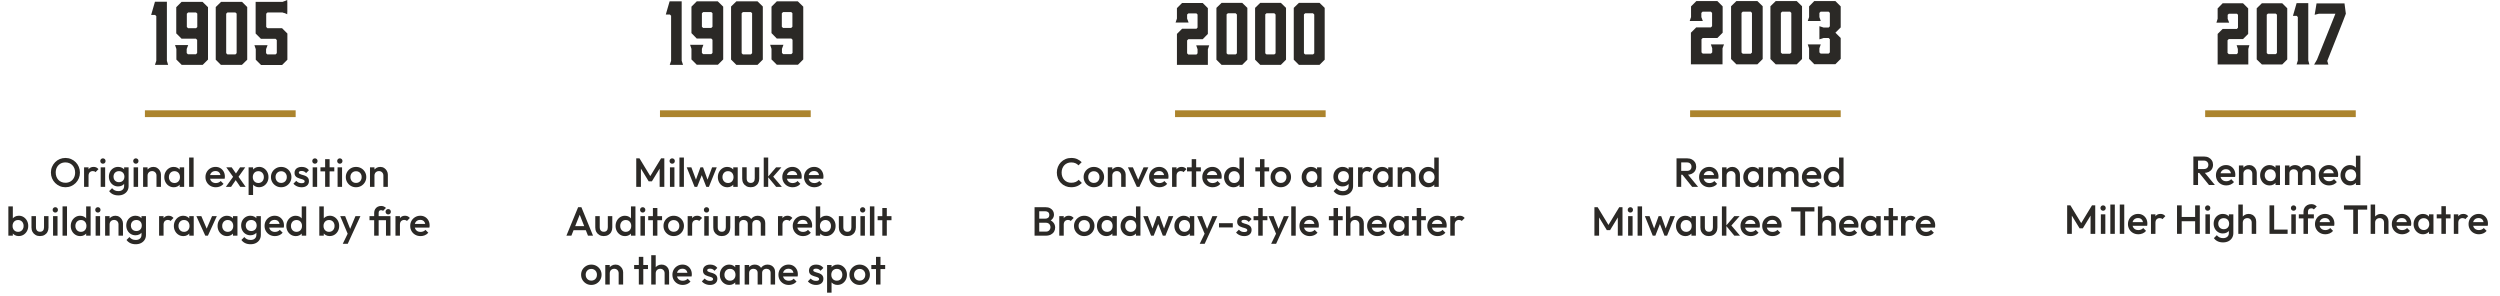 <?xml version="1.0" encoding="UTF-8"?> <svg xmlns="http://www.w3.org/2000/svg" id="Layer_1" data-name="Layer 1" viewBox="0 0 1842.5 218.1"><defs><style> .cls-1 { fill: none; } .cls-1, .cls-2, .cls-3 { stroke-width: 0px; } .cls-4 { isolation: isolate; } .cls-2 { fill: #2b2926; } .cls-3 { fill: #ac842d; } </style></defs><g><path class="cls-2" d="m503.4,47.8h-9.8l1-3V11.6l-.9-.9h-3l2.8-9.7h8.9v43.8l1,3Z"></path><path class="cls-2" d="m533,4.9v38.9l-3.9,3.9h-15.6l-3.9-3.9v-7.8l-1-3h9.8l-1.1,3v3l.9.9h6l.9-.9v-9.7l-.9-.9h-10.7l-3.9-4V4.9l3.9-3.9h15.5l4,3.9Zm-8.8,4h-6l-.9.9v9.9l.9.9h6l.9-.9v-10s-.9-.8-.9-.8Z"></path><path class="cls-2" d="m562.2,4.8v39.1l-3.9,3.9h-15.6l-3.9-3.9V4.8l3.9-3.8h15.6l3.9,3.8Zm-8.8,4.1h-5.9l-.9.9v29.4l.9.9h5.9l.9-.9V9.7l-.9-.8Z"></path><path class="cls-2" d="m592,4.9v38.9l-3.9,3.9h-15.6l-3.9-3.9v-7.8l-1-3h9.8l-1.1,3v3l.9.9h6l.9-.9v-9.7l-.9-.9h-10.7l-3.9-4V4.9l3.9-3.9h15.5l4,3.9Zm-8.9,4h-6l-.9.9v9.9l.9.9h6l.9-.9v-10c.1,0-.9-.8-.9-.8Z"></path></g><g><path class="cls-2" d="m1269.5,35.6v11.8h-23.3v-23.3l3.9-3.9h10.8l.9-.9v-9.8l-.9-.9h-6.1l-.9.9v3.1l1.1,2.9h-9.7l1-2.9v-7.9l3.9-3.9h15.5l3.9,3.9v19.4l-3.9,3.9h-10.8l-.9.9v9.7l.9.9h6.1l.9-.9v-3l-1-2.9h9.7l-1.1,2.9h0Z"></path><path class="cls-2" d="m1299.1,4.6v38.9l-3.9,3.9h-15.5l-3.9-3.9V4.6l3.9-3.8h15.5l3.9,3.8Zm-8.8,4h-5.9l-.9.9v29.2l.9.9h5.9l.9-.9V9.5s-.9-.8-.9-.9Z"></path><path class="cls-2" d="m1328.1,4.6v38.9l-3.9,3.9h-15.5l-3.9-3.9V4.6l3.9-3.8h15.5l3.9,3.8Zm-8.8,4h-5.9l-.9.9v29.2l.9.9h5.9l.9-.9V9.5c.1,0-.9-.8-.9-.9Z"></path><path class="cls-2" d="m1356.6,4.7v15.5l-3.9,3.9,3.9,3.9v15.4l-3.9,3.9h-15.6l-3.8-3.9v-7.8l-1-2.9h9.6l-1,2.9v3l.9.9h5.9l.9-.9v-9.7l-.9-.9h-3.7l-3.1,1v-9.7l3.1,1h3.7l.9-.9v-9.9l-.9-.9h-5.9l-.9.9v3.1l1,2.9h-9.6l1-2.9v-7.9l3.8-3.9h15.6s3.9,3.9,3.9,3.9Z"></path></g><g><path class="cls-2" d="m1657,36.1v11.4h-22.6v-22.5l3.7-3.7h10.5l.8-.9v-9.5l-.8-.8h-5.9l-.9.8v3l1.1,2.8h-9.4l.9-2.9v-7.6l3.7-3.8h15l3.8,3.8v18.8l-3.8,3.8h-10.5l-.9.9v9.3l.9.9h5.9l.8-.9v-2.9l-.9-2.8h9.4l-.8,2.8Z"></path><path class="cls-2" d="m1685.7,6.1v37.7l-3.7,3.7h-15l-3.8-3.7V6.1l3.8-3.7h15l3.7,3.7Zm-8.5,3.9h-5.7l-.9.8v28.3l.9.8h5.7l.9-.8V10.8l-.9-.8Z"></path><path class="cls-2" d="m1702,47.5h-9.4l.9-2.9V12.6l-.8-.9h-2.8l2.7-9.4h8.6v42.2l.8,3h0Z"></path><path class="cls-2" d="m1715.2,44.9l.8,2.7h-10.5l2.1-3.6,13.6-33.9h-12.1l-3.2.8,1.4-8.4h20.6l1,7.6c.2-.1-13.7,34.8-13.7,34.8Z"></path></g><g><rect class="cls-1" y="116.1" width="324.7" height="73.2"></rect><g><g class="cls-4"><path class="cls-2" d="m48.25,138c-1.5,0-2.9-.28-4.2-.84-1.3-.56-2.44-1.33-3.42-2.33s-1.75-2.14-2.29-3.45c-.55-1.31-.82-2.71-.82-4.21s.27-2.9.82-4.2c.55-1.3,1.31-2.44,2.28-3.43.97-.99,2.1-1.76,3.39-2.31s2.69-.83,4.19-.83,2.9.28,4.19.83,2.42,1.32,3.41,2.31c.98.99,1.74,2.14,2.29,3.45.55,1.31.82,2.71.82,4.21s-.27,2.91-.82,4.21c-.55,1.31-1.31,2.46-2.28,3.44-.97.98-2.1,1.75-3.39,2.31-1.29.56-2.68.84-4.16.84Zm-.06-3.3c1.42,0,2.67-.32,3.74-.96,1.07-.64,1.91-1.52,2.52-2.66.61-1.13.92-2.43.92-3.92,0-1.1-.18-2.1-.52-3.01-.35-.91-.85-1.7-1.48-2.37-.64-.67-1.4-1.18-2.27-1.54s-1.83-.54-2.9-.54c-1.4,0-2.64.32-3.71.95s-1.91,1.5-2.52,2.62-.91,2.42-.91,3.9c0,1.1.17,2.12.52,3.04.35.93.84,1.73,1.47,2.39.63.66,1.38,1.17,2.27,1.54.88.37,1.84.55,2.88.55Z"></path></g><g class="cls-4"><path class="cls-2" d="m61.96,137.7v-14.4h3.3v14.4h-3.3Zm3.3-8.01l-1.14-.57c0-1.82.4-3.29,1.21-4.42s2.03-1.7,3.67-1.7c.72,0,1.37.13,1.95.39.58.26,1.12.68,1.62,1.26l-2.16,2.22c-.26-.28-.55-.48-.87-.6-.32-.12-.69-.18-1.11-.18-.92,0-1.68.29-2.28.87-.6.58-.9,1.49-.9,2.73Z"></path></g><g class="cls-4"><path class="cls-2" d="m75.85,120.66c-.56,0-1.02-.19-1.39-.57-.37-.38-.56-.85-.56-1.41s.18-1.03.56-1.41c.37-.38.83-.57,1.39-.57s1.05.19,1.41.57.54.85.54,1.41-.18,1.03-.54,1.41c-.36.38-.83.57-1.41.57Zm-1.65,17.04v-14.4h3.3v14.4h-3.3Z"></path><path class="cls-2" d="m87.04,137.4c-1.28,0-2.44-.32-3.47-.95-1.03-.63-1.84-1.5-2.43-2.59-.59-1.1-.89-2.33-.89-3.69s.29-2.58.89-3.66c.59-1.08,1.4-1.93,2.43-2.56,1.03-.63,2.19-.95,3.47-.95,1.14,0,2.14.23,3,.69.86.46,1.53,1.09,2.01,1.9.48.81.72,1.76.72,2.84v3.54c0,1.06-.25,2-.74,2.82-.49.82-1.17,1.46-2.02,1.92-.86.46-1.85.69-2.97.69Zm.15,6.6c-1.52,0-2.85-.28-3.99-.83-1.14-.55-2.06-1.33-2.76-2.32l2.16-2.16c.58.72,1.24,1.26,1.98,1.62.74.36,1.63.54,2.67.54,1.3,0,2.33-.34,3.09-1.01.76-.67,1.14-1.58,1.14-2.74v-3.54l.57-3.18-.57-3.21v-3.87h3.3v13.8c0,1.38-.32,2.58-.96,3.61-.64,1.03-1.53,1.83-2.67,2.42s-2.46.87-3.96.87Zm.51-9.72c.8,0,1.5-.17,2.1-.51s1.06-.82,1.4-1.43c.33-.61.5-1.32.5-2.14s-.17-1.54-.5-2.14c-.33-.61-.79-1.08-1.4-1.43-.6-.34-1.3-.51-2.1-.51s-1.5.17-2.11.51c-.61.34-1.09.82-1.43,1.43-.34.61-.51,1.32-.51,2.14s.17,1.51.51,2.13c.34.62.81,1.1,1.43,1.44.61.34,1.31.51,2.11.51Z"></path><path class="cls-2" d="m100.12,120.66c-.56,0-1.02-.19-1.39-.57-.37-.38-.56-.85-.56-1.41s.18-1.03.56-1.41c.37-.38.83-.57,1.39-.57s1.05.19,1.41.57.54.85.54,1.41-.18,1.03-.54,1.41c-.36.38-.83.57-1.41.57Zm-1.65,17.04v-14.4h3.3v14.4h-3.3Z"></path><path class="cls-2" d="m105.46,137.7v-14.4h3.3v14.4h-3.3Zm9.87,0v-8.31c0-.96-.31-1.75-.92-2.37-.61-.62-1.4-.93-2.35-.93-.64,0-1.21.14-1.71.42-.5.28-.89.67-1.17,1.17s-.42,1.07-.42,1.71l-1.29-.72c0-1.1.24-2.07.72-2.92.48-.85,1.14-1.52,2-2.01.85-.49,1.8-.74,2.86-.74s2.04.28,2.88.83c.84.55,1.5,1.26,1.98,2.13s.72,1.78.72,2.71v9.03h-3.3Z"></path><path class="cls-2" d="m128.02,138c-1.3,0-2.48-.33-3.52-.99-1.05-.66-1.88-1.55-2.49-2.68-.61-1.13-.92-2.39-.92-3.79s.3-2.7.92-3.83c.61-1.13,1.44-2.03,2.49-2.7,1.05-.67,2.22-1,3.52-1,1.1,0,2.07.24,2.93.71.85.47,1.52,1.12,2.02,1.94.5.82.75,1.75.75,2.79v4.14c0,1.04-.25,1.97-.73,2.79-.49.82-1.17,1.46-2.03,1.93s-1.84.71-2.94.71Zm.54-3.12c1.22,0,2.21-.41,2.96-1.23s1.12-1.87,1.12-3.15c0-.86-.17-1.62-.51-2.28-.34-.66-.82-1.17-1.43-1.54-.61-.37-1.33-.55-2.15-.55s-1.5.19-2.11.55c-.61.37-1.09.89-1.44,1.54-.35.66-.53,1.42-.53,2.28s.17,1.62.53,2.28c.35.66.83,1.17,1.44,1.54.61.37,1.31.55,2.11.55Zm3.87,2.82v-3.87l.57-3.51-.57-3.48v-3.54h3.3v14.4h-3.3Z"></path><path class="cls-2" d="m139.39,137.7v-21.6h3.3v21.6h-3.3Z"></path></g><g class="cls-4"><path class="cls-2" d="m159.04,138c-1.44,0-2.74-.32-3.89-.97-1.15-.65-2.06-1.54-2.73-2.69-.67-1.14-1-2.42-1-3.84s.33-2.69.99-3.83c.66-1.13,1.55-2.02,2.69-2.68,1.13-.66,2.38-.99,3.76-.99s2.52.31,3.56.93c1.03.62,1.84,1.47,2.43,2.55.59,1.08.88,2.31.88,3.69,0,.24-.02.49-.04.74-.03.25-.08.53-.14.83h-11.82v-2.7h10.11l-1.23,1.08c-.04-.88-.21-1.62-.51-2.22s-.73-1.06-1.27-1.38c-.55-.32-1.23-.48-2.03-.48-.84,0-1.57.18-2.19.54-.62.36-1.1.87-1.44,1.51-.34.65-.51,1.42-.51,2.33s.18,1.69.54,2.37c.36.68.87,1.21,1.53,1.58s1.42.55,2.28.55c.74,0,1.42-.13,2.05-.39s1.17-.64,1.6-1.14l2.1,2.13c-.7.82-1.55,1.44-2.55,1.86-1,.42-2.06.63-3.18.63Z"></path></g><g class="cls-4"><path class="cls-2" d="m166.48,137.7l5.82-8.07,1.92,2.37-3.9,5.7h-3.84Zm10.59,0l-4.14-6.09-.6-.54-5.58-7.77h3.99l3.69,5.34.57.51,6.03,8.55h-3.96Zm-1.77-6.69l-1.95-2.34,3.6-5.37h3.81l-5.46,7.71Z"></path><path class="cls-2" d="m183.22,143.7v-20.4h3.3v3.87l-.57,3.51.57,3.48v9.54h-3.3Zm7.71-5.7c-1.1,0-2.08-.24-2.94-.71-.86-.47-1.54-1.11-2.02-1.93-.49-.82-.74-1.75-.74-2.79v-4.14c0-1.04.25-1.97.75-2.79s1.18-1.46,2.04-1.94c.86-.47,1.83-.71,2.91-.71,1.3,0,2.48.33,3.52,1,1.05.67,1.88,1.57,2.49,2.7.61,1.13.92,2.41.92,3.83s-.31,2.67-.92,3.79c-.61,1.13-1.44,2.03-2.49,2.68-1.05.66-2.23.99-3.52.99Zm-.54-3.12c.8,0,1.5-.18,2.12-.55.61-.37,1.09-.88,1.44-1.54.35-.66.52-1.42.52-2.28s-.18-1.62-.52-2.28c-.35-.66-.83-1.17-1.44-1.54-.61-.37-1.32-.55-2.12-.55s-1.51.19-2.13.55c-.62.37-1.1.89-1.44,1.54-.34.66-.51,1.42-.51,2.28s.17,1.62.51,2.28c.34.66.82,1.17,1.44,1.54.62.37,1.33.55,2.13.55Z"></path><path class="cls-2" d="m207.22,138c-1.4,0-2.67-.33-3.81-1-1.14-.67-2.05-1.58-2.72-2.71s-1-2.41-1-3.81.33-2.66,1-3.78,1.58-2.01,2.72-2.69c1.14-.67,2.41-1,3.81-1s2.7.33,3.84.99,2.04,1.56,2.71,2.68c.67,1.13,1.01,2.4,1.01,3.79s-.34,2.67-1.01,3.81c-.67,1.14-1.57,2.04-2.71,2.71s-2.42,1-3.84,1Zm0-3.18c.82,0,1.54-.18,2.17-.55s1.12-.89,1.47-1.55c.35-.66.52-1.41.52-2.25s-.18-1.58-.54-2.22c-.36-.64-.85-1.14-1.47-1.51-.62-.37-1.34-.55-2.16-.55s-1.52.18-2.15.55c-.63.37-1.12.88-1.47,1.51-.35.64-.52,1.38-.52,2.22s.17,1.59.52,2.25c.35.66.84,1.18,1.47,1.55.63.37,1.34.55,2.15.55Z"></path><path class="cls-2" d="m222.22,138c-.8,0-1.57-.1-2.31-.31-.74-.21-1.42-.51-2.04-.9-.62-.39-1.16-.87-1.62-1.42l2.1-2.1c.5.58,1.07,1.02,1.73,1.31.65.29,1.38.43,2.21.43.74,0,1.3-.11,1.68-.33.38-.22.57-.54.57-.96s-.18-.78-.54-1.02-.83-.45-1.4-.62-1.17-.34-1.8-.53c-.63-.18-1.23-.42-1.8-.73s-1.04-.74-1.4-1.28-.54-1.24-.54-2.1c0-.92.21-1.71.65-2.37s1.04-1.17,1.83-1.53c.79-.36,1.73-.54,2.83-.54,1.16,0,2.19.21,3.08.62.89.41,1.63,1.03,2.23,1.84l-2.1,2.1c-.42-.52-.9-.91-1.44-1.17s-1.16-.39-1.86-.39c-.66,0-1.17.1-1.53.3-.36.2-.54.49-.54.87,0,.4.18.71.54.93.36.22.83.41,1.4.57.57.16,1.17.33,1.8.53.63.19,1.23.45,1.8.78s1.04.77,1.4,1.32c.36.55.54,1.27.54,2.15,0,1.4-.49,2.51-1.47,3.33s-2.31,1.23-3.99,1.23Z"></path><path class="cls-2" d="m232.09,120.66c-.56,0-1.02-.19-1.39-.57-.37-.38-.56-.85-.56-1.41s.18-1.03.56-1.41c.37-.38.83-.57,1.39-.57s1.05.19,1.41.57.54.85.54,1.41-.18,1.03-.54,1.41c-.36.38-.83.57-1.41.57Zm-1.65,17.04v-14.4h3.3v14.4h-3.3Z"></path><path class="cls-2" d="m236.17,126.3v-3h10.2v3h-10.2Zm3.45,11.4v-20.4h3.3v20.4h-3.3Z"></path><path class="cls-2" d="m250.45,120.66c-.56,0-1.02-.19-1.39-.57-.37-.38-.56-.85-.56-1.41s.18-1.03.56-1.41c.37-.38.83-.57,1.39-.57s1.05.19,1.41.57.54.85.54,1.41-.18,1.03-.54,1.41c-.36.38-.83.57-1.41.57Zm-1.65,17.04v-14.4h3.3v14.4h-3.3Z"></path><path class="cls-2" d="m262.39,138c-1.4,0-2.67-.33-3.81-1-1.14-.67-2.05-1.58-2.72-2.71s-1-2.41-1-3.81.33-2.66,1-3.78,1.58-2.01,2.72-2.69c1.14-.67,2.41-1,3.81-1s2.7.33,3.84.99,2.04,1.56,2.71,2.68c.67,1.13,1.01,2.4,1.01,3.79s-.34,2.67-1.01,3.81c-.67,1.14-1.57,2.04-2.71,2.71s-2.42,1-3.84,1Zm0-3.18c.82,0,1.54-.18,2.17-.55s1.12-.89,1.47-1.55c.35-.66.52-1.41.52-2.25s-.18-1.58-.54-2.22c-.36-.64-.85-1.14-1.47-1.51-.62-.37-1.34-.55-2.16-.55s-1.52.18-2.15.55c-.63.37-1.12.88-1.47,1.51-.35.64-.52,1.38-.52,2.22s.17,1.59.52,2.25c.35.66.84,1.18,1.47,1.55.63.37,1.34.55,2.15.55Z"></path><path class="cls-2" d="m272.68,137.7v-14.4h3.3v14.4h-3.3Zm9.87,0v-8.31c0-.96-.31-1.75-.92-2.37-.61-.62-1.4-.93-2.35-.93-.64,0-1.21.14-1.71.42-.5.28-.89.67-1.17,1.17s-.42,1.07-.42,1.71l-1.29-.72c0-1.1.24-2.07.72-2.92.48-.85,1.14-1.52,2-2.01.85-.49,1.8-.74,2.86-.74s2.04.28,2.88.83c.84.55,1.5,1.26,1.98,2.13s.72,1.78.72,2.71v9.03h-3.3Z"></path></g><g class="cls-4"><path class="cls-2" d="m6.16,173.7v-21.6h3.3v10.74l-.57,3.48.57,3.51v3.87h-3.3Zm7.71.3c-1.1,0-2.08-.24-2.94-.71-.86-.47-1.54-1.11-2.02-1.93-.49-.82-.74-1.75-.74-2.79v-4.14c0-1.04.25-1.97.75-2.79s1.18-1.46,2.04-1.94c.86-.47,1.83-.71,2.91-.71,1.3,0,2.48.33,3.52,1,1.05.67,1.88,1.57,2.49,2.7.61,1.13.92,2.41.92,3.83s-.31,2.67-.92,3.79c-.61,1.13-1.44,2.03-2.49,2.68-1.05.66-2.23.99-3.52.99Zm-.54-3.12c.8,0,1.5-.18,2.12-.55.61-.37,1.09-.88,1.44-1.54.35-.66.52-1.42.52-2.28s-.18-1.62-.52-2.28c-.35-.66-.83-1.17-1.44-1.54-.61-.37-1.32-.55-2.12-.55s-1.51.19-2.13.55c-.62.37-1.1.89-1.44,1.54-.34.66-.51,1.42-.51,2.28s.17,1.62.51,2.28c.34.66.82,1.17,1.44,1.54.62.37,1.33.55,2.13.55Z"></path><path class="cls-2" d="m29.47,174c-1.22,0-2.31-.27-3.26-.81-.95-.54-1.69-1.29-2.22-2.24-.53-.95-.79-2.04-.79-3.29v-8.37h3.3v8.22c0,.7.11,1.29.35,1.79.23.49.57.87,1.02,1.12.45.26.98.39,1.61.39.96,0,1.69-.29,2.2-.86.51-.57.77-1.38.77-2.44v-8.22h3.3v8.37c0,1.26-.27,2.37-.79,3.32s-1.27,1.69-2.21,2.22c-.94.53-2.03.79-3.27.79Z"></path><path class="cls-2" d="m40.75,156.66c-.56,0-1.02-.19-1.39-.57-.37-.38-.56-.85-.56-1.41s.18-1.03.56-1.41c.37-.38.83-.57,1.39-.57s1.05.19,1.41.57.54.85.54,1.41-.18,1.03-.54,1.41c-.36.38-.83.57-1.41.57Zm-1.65,17.04v-14.4h3.3v14.4h-3.3Z"></path><path class="cls-2" d="m46.09,173.7v-21.6h3.3v21.6h-3.3Z"></path><path class="cls-2" d="m59.08,174c-1.3,0-2.48-.33-3.52-.99-1.05-.66-1.88-1.55-2.49-2.68-.61-1.13-.92-2.39-.92-3.79s.3-2.7.92-3.83c.61-1.13,1.44-2.03,2.49-2.7,1.05-.67,2.22-1,3.52-1,1.1,0,2.07.24,2.93.71.85.47,1.52,1.12,2.02,1.94.5.82.75,1.75.75,2.79v4.14c0,1.04-.25,1.97-.73,2.79-.49.82-1.17,1.46-2.03,1.93s-1.84.71-2.94.71Zm.54-3.12c.82,0,1.53-.18,2.15-.55.61-.37,1.08-.88,1.43-1.54.34-.66.51-1.42.51-2.28s-.17-1.62-.51-2.28c-.34-.66-.82-1.17-1.43-1.54-.61-.37-1.32-.55-2.11-.55s-1.54.19-2.15.55c-.61.37-1.09.89-1.44,1.54-.35.66-.53,1.42-.53,2.28s.17,1.62.53,2.28c.35.66.83,1.17,1.44,1.54.61.37,1.31.55,2.11.55Zm7.17,2.82h-3.3v-3.87l.57-3.51-.57-3.48v-10.74h3.3v21.6Z"></path><path class="cls-2" d="m72.13,156.66c-.56,0-1.02-.19-1.39-.57-.37-.38-.56-.85-.56-1.41s.18-1.03.56-1.41c.37-.38.83-.57,1.39-.57s1.05.19,1.41.57.54.85.54,1.41-.18,1.03-.54,1.41c-.36.38-.83.57-1.41.57Zm-1.65,17.04v-14.4h3.3v14.4h-3.3Z"></path><path class="cls-2" d="m77.47,173.7v-14.4h3.3v14.4h-3.3Zm9.87,0v-8.31c0-.96-.31-1.75-.92-2.37-.61-.62-1.4-.93-2.35-.93-.64,0-1.21.14-1.71.42-.5.28-.89.67-1.17,1.17s-.42,1.07-.42,1.71l-1.29-.72c0-1.1.24-2.07.72-2.92.48-.85,1.14-1.52,2-2.01.85-.49,1.8-.74,2.86-.74s2.04.28,2.88.83c.84.55,1.5,1.26,1.98,2.13s.72,1.78.72,2.71v9.03h-3.3Z"></path><path class="cls-2" d="m99.85,173.4c-1.28,0-2.44-.32-3.47-.95-1.03-.63-1.84-1.5-2.43-2.59-.59-1.1-.89-2.33-.89-3.69s.29-2.58.89-3.66c.59-1.08,1.4-1.93,2.43-2.56,1.03-.63,2.19-.95,3.47-.95,1.14,0,2.14.23,3,.69.86.46,1.53,1.09,2.01,1.9.48.81.72,1.76.72,2.84v3.54c0,1.06-.25,2-.74,2.82-.49.82-1.17,1.46-2.02,1.92-.86.46-1.85.69-2.97.69Zm.15,6.6c-1.52,0-2.85-.28-3.99-.83-1.14-.55-2.06-1.33-2.76-2.32l2.16-2.16c.58.72,1.24,1.26,1.98,1.62.74.36,1.63.54,2.67.54,1.3,0,2.33-.34,3.09-1.01.76-.67,1.14-1.58,1.14-2.74v-3.54l.57-3.18-.57-3.21v-3.87h3.3v13.8c0,1.38-.32,2.58-.96,3.61-.64,1.03-1.53,1.83-2.67,2.42s-2.46.87-3.96.87Zm.51-9.72c.8,0,1.5-.17,2.1-.51s1.06-.82,1.4-1.43c.33-.61.5-1.32.5-2.14s-.17-1.54-.5-2.14c-.33-.61-.79-1.08-1.4-1.43-.6-.34-1.3-.51-2.1-.51s-1.5.17-2.11.51c-.61.34-1.09.82-1.43,1.43-.34.61-.51,1.32-.51,2.14s.17,1.51.51,2.13c.34.62.81,1.1,1.43,1.44.61.34,1.31.51,2.11.51Z"></path></g><g class="cls-4"><path class="cls-2" d="m117.25,173.7v-14.4h3.3v14.4h-3.3Zm3.3-8.01l-1.14-.57c0-1.82.4-3.29,1.21-4.42s2.03-1.7,3.67-1.7c.72,0,1.37.13,1.95.39.58.26,1.12.68,1.62,1.26l-2.16,2.22c-.26-.28-.55-.48-.87-.6-.32-.12-.69-.18-1.11-.18-.92,0-1.68.29-2.28.87-.6.58-.9,1.49-.9,2.73Z"></path></g><g class="cls-4"><path class="cls-2" d="m135.07,174c-1.3,0-2.48-.33-3.52-.99-1.05-.66-1.88-1.55-2.49-2.68-.61-1.13-.92-2.39-.92-3.79s.3-2.7.92-3.83c.61-1.13,1.44-2.03,2.49-2.7,1.05-.67,2.22-1,3.52-1,1.1,0,2.07.24,2.93.71.85.47,1.52,1.12,2.02,1.94.5.82.75,1.75.75,2.79v4.14c0,1.04-.25,1.97-.73,2.79-.49.82-1.17,1.46-2.03,1.93s-1.84.71-2.94.71Zm.54-3.12c1.22,0,2.21-.41,2.96-1.23s1.12-1.87,1.12-3.15c0-.86-.17-1.62-.51-2.28-.34-.66-.82-1.17-1.43-1.54-.61-.37-1.33-.55-2.15-.55s-1.5.19-2.11.55c-.61.37-1.09.89-1.44,1.54-.35.66-.53,1.42-.53,2.28s.17,1.62.53,2.28c.35.66.83,1.17,1.44,1.54.61.37,1.31.55,2.11.55Zm3.87,2.82v-3.87l.57-3.51-.57-3.48v-3.54h3.3v14.4h-3.3Z"></path></g><g class="cls-4"><path class="cls-2" d="m151.3,173.7l-6.57-14.4h3.66l5.01,11.73h-2.16l5.04-11.73h3.51l-6.57,14.4h-1.92Z"></path></g><g class="cls-4"><path class="cls-2" d="m167.29,174c-1.3,0-2.48-.33-3.52-.99-1.05-.66-1.88-1.55-2.49-2.68-.61-1.13-.92-2.39-.92-3.79s.3-2.7.92-3.83c.61-1.13,1.44-2.03,2.49-2.7,1.05-.67,2.22-1,3.52-1,1.1,0,2.07.24,2.93.71.85.47,1.52,1.12,2.02,1.94.5.82.75,1.75.75,2.79v4.14c0,1.04-.25,1.97-.73,2.79-.49.82-1.17,1.46-2.03,1.93s-1.84.71-2.94.71Zm.54-3.12c1.22,0,2.21-.41,2.96-1.23s1.12-1.87,1.12-3.15c0-.86-.17-1.62-.51-2.28-.34-.66-.82-1.17-1.43-1.54-.61-.37-1.33-.55-2.15-.55s-1.5.19-2.11.55c-.61.37-1.09.89-1.44,1.54-.35.66-.53,1.42-.53,2.28s.17,1.62.53,2.28c.35.66.83,1.17,1.44,1.54.61.37,1.31.55,2.11.55Zm3.87,2.82v-3.87l.57-3.51-.57-3.48v-3.54h3.3v14.4h-3.3Z"></path><path class="cls-2" d="m184.51,173.4c-1.28,0-2.44-.32-3.47-.95-1.03-.63-1.84-1.5-2.43-2.59-.59-1.1-.89-2.33-.89-3.69s.29-2.58.89-3.66c.59-1.08,1.4-1.93,2.43-2.56,1.03-.63,2.19-.95,3.47-.95,1.14,0,2.14.23,3,.69.86.46,1.53,1.09,2.01,1.9.48.81.72,1.76.72,2.84v3.54c0,1.06-.25,2-.74,2.82-.49.82-1.17,1.46-2.02,1.92-.86.46-1.85.69-2.97.69Zm.15,6.6c-1.52,0-2.85-.28-3.99-.83-1.14-.55-2.06-1.33-2.76-2.32l2.16-2.16c.58.72,1.24,1.26,1.98,1.62.74.36,1.63.54,2.67.54,1.3,0,2.33-.34,3.09-1.01.76-.67,1.14-1.58,1.14-2.74v-3.54l.57-3.18-.57-3.21v-3.87h3.3v13.8c0,1.38-.32,2.58-.96,3.61-.64,1.03-1.53,1.83-2.67,2.42s-2.46.87-3.96.87Zm.51-9.72c.8,0,1.5-.17,2.1-.51s1.06-.82,1.4-1.43c.33-.61.5-1.32.5-2.14s-.17-1.54-.5-2.14c-.33-.61-.79-1.08-1.4-1.43-.6-.34-1.3-.51-2.1-.51s-1.5.17-2.11.51c-.61.34-1.09.82-1.43,1.43-.34.61-.51,1.32-.51,2.14s.17,1.51.51,2.13c.34.62.81,1.1,1.43,1.44.61.34,1.31.51,2.11.51Z"></path><path class="cls-2" d="m202.6,174c-1.44,0-2.74-.32-3.89-.97-1.15-.65-2.06-1.54-2.73-2.69-.67-1.14-1-2.42-1-3.84s.33-2.69.99-3.83c.66-1.13,1.55-2.02,2.69-2.68,1.13-.66,2.38-.99,3.76-.99s2.52.31,3.56.93c1.03.62,1.84,1.47,2.43,2.55.59,1.08.88,2.31.88,3.69,0,.24-.02.49-.04.74-.03.25-.08.53-.14.83h-11.82v-2.7h10.11l-1.23,1.08c-.04-.88-.21-1.62-.51-2.22s-.73-1.06-1.27-1.38c-.55-.32-1.23-.48-2.03-.48-.84,0-1.57.18-2.19.54-.62.36-1.1.87-1.44,1.51-.34.65-.51,1.42-.51,2.33s.18,1.69.54,2.37c.36.68.87,1.21,1.53,1.58s1.42.55,2.28.55c.74,0,1.42-.13,2.05-.39s1.17-.64,1.6-1.14l2.1,2.13c-.7.82-1.55,1.44-2.55,1.86-1,.42-2.06.63-3.18.63Z"></path><path class="cls-2" d="m217.96,174c-1.3,0-2.48-.33-3.52-.99-1.05-.66-1.88-1.55-2.49-2.68-.61-1.13-.92-2.39-.92-3.79s.3-2.7.92-3.83c.61-1.13,1.44-2.03,2.49-2.7,1.05-.67,2.22-1,3.52-1,1.1,0,2.07.24,2.93.71.85.47,1.52,1.12,2.02,1.94.5.82.75,1.75.75,2.79v4.14c0,1.04-.25,1.97-.73,2.79-.49.82-1.17,1.46-2.03,1.93s-1.84.71-2.94.71Zm.54-3.12c.82,0,1.53-.18,2.15-.55.61-.37,1.08-.88,1.43-1.54.34-.66.51-1.42.51-2.28s-.17-1.62-.51-2.28c-.34-.66-.82-1.17-1.43-1.54-.61-.37-1.32-.55-2.11-.55s-1.54.19-2.15.55c-.61.37-1.09.89-1.44,1.54-.35.66-.53,1.42-.53,2.28s.17,1.62.53,2.28c.35.66.83,1.17,1.44,1.54.61.37,1.31.55,2.11.55Zm7.17,2.82h-3.3v-3.87l.57-3.51-.57-3.48v-10.74h3.3v21.6Z"></path></g><g class="cls-4"><path class="cls-2" d="m235.33,173.7v-21.6h3.3v10.74l-.57,3.48.57,3.51v3.87h-3.3Zm7.71.3c-1.1,0-2.08-.24-2.94-.71-.86-.47-1.54-1.11-2.02-1.93-.49-.82-.74-1.75-.74-2.79v-4.14c0-1.04.25-1.97.75-2.79s1.18-1.46,2.04-1.94c.86-.47,1.83-.71,2.91-.71,1.3,0,2.48.33,3.52,1,1.05.67,1.88,1.57,2.49,2.7.61,1.13.92,2.41.92,3.83s-.31,2.67-.92,3.79c-.61,1.13-1.44,2.03-2.49,2.68-1.05.66-2.23.99-3.52.99Zm-.54-3.12c.8,0,1.5-.18,2.12-.55.61-.37,1.09-.88,1.44-1.54.35-.66.52-1.42.52-2.28s-.18-1.62-.52-2.28c-.35-.66-.83-1.17-1.44-1.54-.61-.37-1.32-.55-2.12-.55s-1.51.19-2.13.55c-.62.37-1.1.89-1.44,1.54-.34.66-.51,1.42-.51,2.28s.17,1.62.51,2.28c.34.66.82,1.17,1.44,1.54.62.37,1.33.55,2.13.55Z"></path></g><g class="cls-4"><path class="cls-2" d="m256.9,173.85l-6.15-14.55h3.63l4.2,10.68h-1.05l4.44-10.68h3.66l-6.69,14.55h-2.04Zm-4.29,5.85l4.47-9.21,1.86,3.36-2.67,5.85h-3.66Z"></path><path class="cls-2" d="m272.32,162.3v-3h14.04v3h-14.04Zm3.45,11.4v-16.89c0-.96.21-1.82.65-2.57.43-.75,1.02-1.34,1.79-1.79.76-.44,1.65-.66,2.67-.66.76,0,1.42.13,1.99.38.57.25,1.1.61,1.6,1.07l-2.16,2.16c-.2-.16-.42-.29-.65-.38-.23-.09-.5-.13-.79-.13-.58,0-1.03.17-1.33.51-.31.34-.47.8-.47,1.38v16.92h-3.3Zm10.35-15.66c-.56,0-1.03-.19-1.4-.57-.37-.38-.56-.85-.56-1.41s.18-1.03.56-1.41c.37-.38.83-.57,1.4-.57s1.05.19,1.41.57c.36.38.54.85.54,1.41s-.18,1.03-.54,1.41c-.36.38-.83.57-1.41.57Zm-1.65,15.66v-14.4h3.3v14.4h-3.3Z"></path></g><g class="cls-4"><path class="cls-2" d="m291.46,173.7v-14.4h3.3v14.4h-3.3Zm3.3-8.01l-1.14-.57c0-1.82.4-3.29,1.21-4.42s2.03-1.7,3.67-1.7c.72,0,1.37.13,1.95.39.58.26,1.12.68,1.62,1.26l-2.16,2.22c-.26-.28-.55-.48-.87-.6-.32-.12-.69-.18-1.11-.18-.92,0-1.68.29-2.28.87-.6.58-.9,1.49-.9,2.73Z"></path></g><g class="cls-4"><path class="cls-2" d="m309.94,174c-1.44,0-2.74-.32-3.89-.97-1.15-.65-2.06-1.54-2.73-2.69-.67-1.14-1-2.42-1-3.84s.33-2.69.99-3.83c.66-1.13,1.55-2.02,2.69-2.68,1.13-.66,2.38-.99,3.76-.99s2.52.31,3.56.93c1.03.62,1.84,1.47,2.43,2.55.59,1.08.88,2.31.88,3.69,0,.24-.02.49-.04.74-.03.25-.08.53-.14.83h-11.82v-2.7h10.11l-1.23,1.08c-.04-.88-.21-1.62-.51-2.22s-.73-1.06-1.27-1.38c-.55-.32-1.23-.48-2.03-.48-.84,0-1.57.18-2.19.54-.62.36-1.1.87-1.44,1.51-.34.65-.51,1.42-.51,2.33s.18,1.69.54,2.37c.36.68.87,1.21,1.53,1.58s1.42.55,2.28.55c.74,0,1.42-.13,2.05-.39s1.17-.64,1.6-1.14l2.1,2.13c-.7.82-1.55,1.44-2.55,1.86-1,.42-2.06.63-3.18.63Z"></path></g></g></g><g><rect class="cls-1" x="756.1" y="116.1" width="330.9" height="73.2"></rect><g><g class="cls-4"><path class="cls-2" d="m789.48,138c-1.52,0-2.92-.28-4.21-.83s-2.42-1.32-3.38-2.31-1.7-2.14-2.22-3.45c-.52-1.31-.78-2.71-.78-4.21s.26-2.91.78-4.21,1.26-2.46,2.22-3.44c.96-.98,2.08-1.75,3.38-2.31,1.29-.56,2.69-.84,4.21-.84,1.7,0,3.17.28,4.41.84,1.24.56,2.34,1.32,3.3,2.28l-2.34,2.34c-.62-.68-1.38-1.21-2.27-1.59-.89-.38-1.92-.57-3.1-.57-1.04,0-1.99.18-2.85.54-.86.36-1.6.88-2.24,1.54-.63.67-1.12,1.47-1.46,2.38-.34.92-.51,1.93-.51,3.03s.17,2.11.51,3.03c.34.92.83,1.71,1.46,2.38.63.67,1.38,1.18,2.24,1.54.86.36,1.81.54,2.85.54,1.28,0,2.37-.2,3.26-.58.89-.39,1.64-.92,2.26-1.61l2.34,2.34c-.96.98-2.09,1.75-3.39,2.31-1.3.56-2.79.84-4.47.84Z"></path></g><g class="cls-4"><path class="cls-2" d="m806.16,138c-1.4,0-2.67-.33-3.81-1-1.14-.67-2.05-1.58-2.72-2.71s-1-2.41-1-3.81.33-2.66,1-3.78,1.58-2.01,2.72-2.69c1.14-.67,2.41-1,3.81-1s2.7.33,3.84.99,2.04,1.56,2.71,2.68c.67,1.13,1.01,2.4,1.01,3.79s-.34,2.67-1.01,3.81c-.67,1.14-1.57,2.04-2.71,2.71s-2.42,1-3.84,1Zm0-3.18c.82,0,1.54-.18,2.17-.55s1.12-.89,1.47-1.55c.35-.66.52-1.41.52-2.25s-.18-1.58-.54-2.22c-.36-.64-.85-1.14-1.47-1.51-.62-.37-1.34-.55-2.16-.55s-1.52.18-2.15.55c-.63.37-1.12.88-1.47,1.51-.35.64-.52,1.38-.52,2.22s.17,1.59.52,2.25c.35.66.84,1.18,1.47,1.55.63.37,1.34.55,2.15.55Z"></path><path class="cls-2" d="m816.45,137.7v-14.4h3.3v14.4h-3.3Zm9.87,0v-8.31c0-.96-.31-1.75-.92-2.37-.61-.62-1.4-.93-2.35-.93-.64,0-1.21.14-1.71.42-.5.28-.89.67-1.17,1.17s-.42,1.07-.42,1.71l-1.29-.72c0-1.1.24-2.07.72-2.92.48-.85,1.14-1.52,2-2.01.85-.49,1.8-.74,2.86-.74s2.04.28,2.88.83c.84.55,1.5,1.26,1.98,2.13s.72,1.78.72,2.71v9.03h-3.3Z"></path></g><g class="cls-4"><path class="cls-2" d="m837.84,137.7l-6.57-14.4h3.66l5.01,11.73h-2.16l5.04-11.73h3.51l-6.57,14.4h-1.92Z"></path></g><g class="cls-4"><path class="cls-2" d="m854.49,138c-1.44,0-2.74-.32-3.89-.97-1.15-.65-2.06-1.54-2.73-2.69-.67-1.14-1-2.42-1-3.84s.33-2.69.99-3.83c.66-1.13,1.55-2.02,2.68-2.68s2.38-.99,3.76-.99,2.53.31,3.56.93c1.03.62,1.84,1.47,2.43,2.55s.88,2.31.88,3.69c0,.24-.01.49-.04.74s-.08.53-.13.83h-11.82v-2.7h10.11l-1.23,1.08c-.04-.88-.21-1.62-.51-2.22-.3-.6-.72-1.06-1.27-1.38-.55-.32-1.23-.48-2.03-.48-.84,0-1.57.18-2.19.54s-1.1.87-1.44,1.51c-.34.65-.51,1.42-.51,2.33s.18,1.69.54,2.37c.36.68.87,1.21,1.53,1.58s1.42.55,2.28.55c.74,0,1.42-.13,2.05-.39s1.17-.64,1.61-1.14l2.1,2.13c-.7.82-1.55,1.44-2.55,1.86s-2.06.63-3.18.63Z"></path></g><g class="cls-4"><path class="cls-2" d="m863.82,137.7v-14.4h3.3v14.4h-3.3Zm3.3-8.01l-1.14-.57c0-1.82.4-3.29,1.21-4.42.81-1.13,2.03-1.7,3.67-1.7.72,0,1.37.13,1.95.39.58.26,1.12.68,1.62,1.26l-2.16,2.22c-.26-.28-.55-.48-.87-.6-.32-.12-.69-.18-1.11-.18-.92,0-1.68.29-2.28.87-.6.58-.9,1.49-.9,2.73Z"></path></g><g class="cls-4"><path class="cls-2" d="m874.83,126.3v-3h10.2v3h-10.2Zm3.45,11.4v-20.4h3.3v20.4h-3.3Z"></path></g><g class="cls-4"><path class="cls-2" d="m893.7,138c-1.44,0-2.74-.32-3.89-.97-1.15-.65-2.06-1.54-2.73-2.69-.67-1.14-1-2.42-1-3.84s.33-2.69.99-3.83c.66-1.13,1.55-2.02,2.69-2.68,1.13-.66,2.38-.99,3.76-.99s2.52.31,3.56.93c1.03.62,1.84,1.47,2.43,2.55.59,1.08.88,2.31.88,3.69,0,.24-.02.49-.04.74-.03.25-.08.53-.14.83h-11.82v-2.7h10.11l-1.23,1.08c-.04-.88-.21-1.62-.51-2.22s-.73-1.06-1.27-1.38c-.55-.32-1.23-.48-2.03-.48-.84,0-1.57.18-2.19.54-.62.36-1.1.87-1.44,1.51-.34.65-.51,1.42-.51,2.33s.18,1.69.54,2.37c.36.68.87,1.21,1.53,1.58s1.42.55,2.28.55c.74,0,1.42-.13,2.05-.39s1.17-.64,1.6-1.14l2.1,2.13c-.7.82-1.55,1.44-2.55,1.86-1,.42-2.06.63-3.18.63Z"></path><path class="cls-2" d="m909.06,138c-1.3,0-2.48-.33-3.52-.99-1.05-.66-1.88-1.55-2.49-2.68-.61-1.13-.92-2.39-.92-3.79s.3-2.7.92-3.83c.61-1.13,1.44-2.03,2.49-2.7,1.05-.67,2.22-1,3.52-1,1.1,0,2.07.24,2.93.71.85.47,1.52,1.12,2.02,1.94.5.82.75,1.75.75,2.79v4.14c0,1.04-.25,1.97-.73,2.79-.49.82-1.17,1.46-2.03,1.93s-1.84.71-2.94.71Zm.54-3.12c.82,0,1.53-.18,2.15-.55.61-.37,1.08-.88,1.43-1.54.34-.66.51-1.42.51-2.28s-.17-1.62-.51-2.28c-.34-.66-.82-1.17-1.43-1.54-.61-.37-1.32-.55-2.11-.55s-1.54.19-2.15.55c-.61.37-1.09.89-1.44,1.54-.35.66-.53,1.42-.53,2.28s.17,1.62.53,2.28c.35.66.83,1.17,1.44,1.54.61.37,1.31.55,2.11.55Zm7.17,2.82h-3.3v-3.87l.57-3.51-.57-3.48v-10.74h3.3v21.6Z"></path></g><g class="cls-4"><path class="cls-2" d="m925.17,126.3v-3h10.2v3h-10.2Zm3.45,11.4v-20.4h3.3v20.4h-3.3Z"></path></g><g class="cls-4"><path class="cls-2" d="m943.95,138c-1.4,0-2.67-.33-3.81-1-1.14-.67-2.05-1.58-2.72-2.71s-1-2.41-1-3.81.33-2.66,1-3.78,1.58-2.01,2.72-2.69c1.14-.67,2.41-1,3.81-1s2.7.33,3.84.99,2.04,1.56,2.71,2.68c.67,1.13,1,2.4,1,3.79s-.33,2.67-1,3.81c-.67,1.14-1.58,2.04-2.71,2.71s-2.42,1-3.84,1Zm0-3.18c.82,0,1.54-.18,2.17-.55s1.12-.89,1.47-1.55c.35-.66.52-1.41.52-2.25s-.18-1.58-.54-2.22c-.36-.64-.85-1.14-1.47-1.51-.62-.37-1.34-.55-2.16-.55s-1.51.18-2.15.55c-.63.37-1.12.88-1.47,1.51-.35.64-.52,1.38-.52,2.22s.17,1.59.52,2.25c.35.66.84,1.18,1.47,1.55.63.37,1.35.55,2.15.55Z"></path><path class="cls-2" d="m966.27,138c-1.3,0-2.47-.33-3.53-.99-1.05-.66-1.88-1.55-2.49-2.68s-.92-2.39-.92-3.79.3-2.7.92-3.83,1.44-2.03,2.49-2.7c1.05-.67,2.22-1,3.53-1,1.1,0,2.07.24,2.93.71.85.47,1.52,1.12,2.02,1.94.5.82.75,1.75.75,2.79v4.14c0,1.04-.25,1.97-.74,2.79s-1.17,1.46-2.03,1.93c-.86.47-1.84.71-2.94.71Zm.54-3.12c1.22,0,2.21-.41,2.96-1.23s1.12-1.87,1.12-3.15c0-.86-.17-1.62-.51-2.28-.34-.66-.82-1.17-1.42-1.54-.61-.37-1.33-.55-2.15-.55s-1.5.19-2.11.55c-.61.37-1.09.89-1.44,1.54-.35.66-.53,1.42-.53,2.28s.17,1.62.53,2.28c.35.66.83,1.17,1.44,1.54.61.37,1.31.55,2.11.55Zm3.87,2.82v-3.87l.57-3.51-.57-3.48v-3.54h3.3v14.4h-3.3Z"></path><path class="cls-2" d="m989.49,137.4c-1.28,0-2.44-.32-3.47-.95-1.03-.63-1.84-1.5-2.43-2.59s-.88-2.33-.88-3.69.29-2.58.88-3.66c.59-1.08,1.4-1.93,2.43-2.56,1.03-.63,2.19-.95,3.47-.95,1.14,0,2.14.23,3,.69.86.46,1.53,1.09,2.01,1.9.48.81.72,1.76.72,2.84v3.54c0,1.06-.24,2-.73,2.82-.49.82-1.17,1.46-2.03,1.92-.86.46-1.85.69-2.97.69Zm.15,6.6c-1.52,0-2.85-.28-3.99-.83-1.14-.55-2.06-1.33-2.76-2.32l2.16-2.16c.58.72,1.24,1.26,1.98,1.62.74.36,1.63.54,2.67.54,1.3,0,2.33-.34,3.09-1.01s1.14-1.58,1.14-2.74v-3.54l.57-3.18-.57-3.21v-3.87h3.3v13.8c0,1.38-.32,2.58-.96,3.61-.64,1.03-1.53,1.83-2.67,2.42-1.14.58-2.46.87-3.96.87Zm.51-9.72c.8,0,1.5-.17,2.1-.51s1.07-.82,1.4-1.43c.33-.61.49-1.32.49-2.14s-.16-1.54-.49-2.14c-.33-.61-.79-1.08-1.4-1.43-.6-.34-1.3-.51-2.1-.51s-1.5.17-2.11.51c-.61.34-1.08.82-1.42,1.43-.34.61-.51,1.32-.51,2.14s.17,1.51.51,2.13c.34.62.81,1.1,1.42,1.44s1.32.51,2.11.51Z"></path></g><g class="cls-4"><path class="cls-2" d="m1000.89,137.7v-14.4h3.3v14.4h-3.3Zm3.3-8.01l-1.14-.57c0-1.82.41-3.29,1.21-4.42.81-1.13,2.04-1.7,3.67-1.7.72,0,1.37.13,1.95.39s1.12.68,1.62,1.26l-2.16,2.22c-.26-.28-.55-.48-.87-.6s-.69-.18-1.11-.18c-.92,0-1.68.29-2.28.87s-.9,1.49-.9,2.73Z"></path></g><g class="cls-4"><path class="cls-2" d="m1018.71,138c-1.3,0-2.48-.33-3.53-.99-1.05-.66-1.88-1.55-2.49-2.68-.61-1.13-.92-2.39-.92-3.79s.3-2.7.92-3.83c.61-1.13,1.44-2.03,2.49-2.7,1.05-.67,2.22-1,3.53-1,1.1,0,2.07.24,2.92.71.85.47,1.53,1.12,2.03,1.94.5.82.75,1.75.75,2.79v4.14c0,1.04-.25,1.97-.74,2.79s-1.17,1.46-2.03,1.93c-.86.47-1.84.71-2.94.71Zm.54-3.12c1.22,0,2.21-.41,2.96-1.23s1.12-1.87,1.12-3.15c0-.86-.17-1.62-.51-2.28-.34-.66-.82-1.17-1.43-1.54-.61-.37-1.33-.55-2.14-.55s-1.5.19-2.12.55c-.61.37-1.09.89-1.44,1.54-.35.66-.53,1.42-.53,2.28s.17,1.62.53,2.28c.35.66.83,1.17,1.44,1.54s1.31.55,2.12.55Zm3.87,2.82v-3.87l.57-3.51-.57-3.48v-3.54h3.3v14.4h-3.3Z"></path><path class="cls-2" d="m1030.08,137.7v-14.4h3.3v14.4h-3.3Zm9.87,0v-8.31c0-.96-.3-1.75-.92-2.37s-1.39-.93-2.35-.93c-.64,0-1.21.14-1.71.42-.5.28-.89.67-1.17,1.17s-.42,1.07-.42,1.71l-1.29-.72c0-1.1.24-2.07.72-2.92.48-.85,1.14-1.52,2-2.01.85-.49,1.8-.74,2.86-.74s2.04.28,2.88.83c.84.55,1.5,1.26,1.98,2.13.48.87.72,1.78.72,2.71v9.03h-3.3Z"></path><path class="cls-2" d="m1052.64,138c-1.3,0-2.48-.33-3.53-.99-1.05-.66-1.88-1.55-2.49-2.68-.61-1.13-.92-2.39-.92-3.79s.3-2.7.92-3.83c.61-1.13,1.44-2.03,2.49-2.7,1.05-.67,2.22-1,3.53-1,1.1,0,2.07.24,2.92.71.85.47,1.53,1.12,2.03,1.94.5.82.75,1.75.75,2.79v4.14c0,1.04-.25,1.97-.74,2.79s-1.17,1.46-2.03,1.93c-.86.47-1.84.71-2.94.71Zm.54-3.12c.82,0,1.53-.18,2.14-.55s1.08-.88,1.43-1.54c.34-.66.51-1.42.51-2.28s-.17-1.62-.51-2.28c-.34-.66-.82-1.17-1.43-1.54-.61-.37-1.32-.55-2.11-.55s-1.54.19-2.15.55c-.61.37-1.09.89-1.44,1.54-.35.66-.53,1.42-.53,2.28s.17,1.62.53,2.28c.35.66.83,1.17,1.44,1.54s1.31.55,2.12.55Zm7.17,2.82h-3.3v-3.87l.57-3.51-.57-3.48v-10.74h3.3v21.6Z"></path></g><g class="cls-4"><path class="cls-2" d="m762.47,173.7v-21h3.45v21h-3.45Zm2.37,0v-3h6.03c1.06,0,1.88-.33,2.46-.99.58-.66.87-1.42.87-2.28,0-.58-.13-1.12-.39-1.62-.26-.5-.64-.9-1.14-1.2-.5-.3-1.1-.45-1.8-.45h-6.03v-3h5.52c.9,0,1.62-.23,2.16-.69.54-.46.81-1.14.81-2.04s-.27-1.58-.81-2.04-1.26-.69-2.16-.69h-5.52v-3h5.61c1.42,0,2.6.26,3.54.78s1.64,1.19,2.1,2.01c.46.82.69,1.7.69,2.64,0,1.1-.31,2.07-.92,2.91-.61.84-1.5,1.52-2.68,2.04l.27-1.08c1.32.54,2.35,1.3,3.09,2.28.74.98,1.11,2.13,1.11,3.45,0,1.08-.27,2.07-.79,2.97-.53.9-1.31,1.62-2.34,2.17-1.03.55-2.3.83-3.8.83h-5.88Z"></path></g><g class="cls-4"><path class="cls-2" d="m780.68,173.7v-14.4h3.3v14.4h-3.3Zm3.3-8.01l-1.14-.57c0-1.82.4-3.29,1.21-4.42s2.03-1.7,3.67-1.7c.72,0,1.37.13,1.95.39.58.26,1.12.68,1.62,1.26l-2.16,2.22c-.26-.28-.55-.48-.87-.6-.32-.12-.69-.18-1.11-.18-.92,0-1.68.29-2.28.87-.6.58-.9,1.49-.9,2.73Z"></path></g><g class="cls-4"><path class="cls-2" d="m799.07,174c-1.4,0-2.67-.33-3.81-1-1.14-.67-2.05-1.58-2.72-2.71s-1-2.41-1-3.81.33-2.66,1-3.78,1.58-2.01,2.72-2.69c1.14-.67,2.41-1,3.81-1s2.7.33,3.84.99,2.04,1.56,2.71,2.68c.67,1.13,1.01,2.4,1.01,3.79s-.34,2.67-1.01,3.81c-.67,1.14-1.57,2.04-2.71,2.71s-2.42,1-3.84,1Zm0-3.18c.82,0,1.54-.18,2.17-.55s1.12-.89,1.47-1.55c.35-.66.52-1.41.52-2.25s-.18-1.58-.54-2.22c-.36-.64-.85-1.14-1.47-1.51-.62-.37-1.34-.55-2.16-.55s-1.52.18-2.15.55c-.63.37-1.12.88-1.47,1.51-.35.64-.52,1.38-.52,2.22s.17,1.59.52,2.25c.35.66.84,1.18,1.47,1.55.63.37,1.34.55,2.15.55Z"></path><path class="cls-2" d="m815.39,174c-1.3,0-2.48-.33-3.52-.99-1.05-.66-1.88-1.55-2.49-2.68-.61-1.13-.92-2.39-.92-3.79s.3-2.7.92-3.83c.61-1.13,1.44-2.03,2.49-2.7,1.05-.67,2.22-1,3.52-1,1.1,0,2.07.24,2.93.71.85.47,1.52,1.12,2.02,1.94.5.82.75,1.75.75,2.79v4.14c0,1.04-.25,1.97-.73,2.79-.49.82-1.17,1.46-2.03,1.93s-1.84.71-2.94.71Zm.54-3.12c1.22,0,2.21-.41,2.96-1.23s1.12-1.87,1.12-3.15c0-.86-.17-1.62-.51-2.28-.34-.66-.82-1.17-1.43-1.54-.61-.37-1.33-.55-2.15-.55s-1.5.19-2.11.55c-.61.37-1.09.89-1.44,1.54-.35.66-.53,1.42-.53,2.28s.17,1.62.53,2.28c.35.66.83,1.17,1.44,1.54.61.37,1.31.55,2.11.55Zm3.87,2.82v-3.87l.57-3.51-.57-3.48v-3.54h3.3v14.4h-3.3Z"></path><path class="cls-2" d="m832.79,174c-1.3,0-2.48-.33-3.52-.99-1.05-.66-1.88-1.55-2.49-2.68-.61-1.13-.92-2.39-.92-3.79s.3-2.7.92-3.83c.61-1.13,1.44-2.03,2.49-2.7,1.05-.67,2.22-1,3.52-1,1.1,0,2.07.24,2.93.71.85.47,1.52,1.12,2.02,1.94.5.82.75,1.75.75,2.79v4.14c0,1.04-.25,1.97-.73,2.79-.49.82-1.17,1.46-2.03,1.93s-1.84.71-2.94.71Zm.54-3.12c.82,0,1.53-.18,2.15-.55.61-.37,1.08-.88,1.43-1.54.34-.66.51-1.42.51-2.28s-.17-1.62-.51-2.28c-.34-.66-.82-1.17-1.43-1.54-.61-.37-1.32-.55-2.11-.55s-1.54.19-2.15.55c-.61.37-1.09.89-1.44,1.54-.35.66-.53,1.42-.53,2.28s.17,1.62.53,2.28c.35.66.83,1.17,1.44,1.54.61.37,1.31.55,2.11.55Zm7.17,2.82h-3.3v-3.87l.57-3.51-.57-3.48v-10.74h3.3v21.6Z"></path></g><g class="cls-4"><path class="cls-2" d="m848.36,173.7l-5.79-14.4h3.42l3.9,10.47-1.02.03,3.81-10.5h1.92l3.81,10.5-1.02-.03,3.9-10.47h3.42l-5.79,14.4h-1.92l-3.9-9.96h1.08l-3.9,9.96h-1.92Z"></path></g><g class="cls-4"><path class="cls-2" d="m872.45,174c-1.3,0-2.48-.33-3.52-.99-1.05-.66-1.88-1.55-2.49-2.68-.61-1.13-.92-2.39-.92-3.79s.3-2.7.92-3.83c.61-1.13,1.44-2.03,2.49-2.7,1.05-.67,2.22-1,3.52-1,1.1,0,2.07.24,2.93.71.85.47,1.52,1.12,2.02,1.94.5.82.75,1.75.75,2.79v4.14c0,1.04-.25,1.97-.73,2.79-.49.82-1.17,1.46-2.03,1.93s-1.84.71-2.94.71Zm.54-3.12c1.22,0,2.21-.41,2.96-1.23s1.12-1.87,1.12-3.15c0-.86-.17-1.62-.51-2.28-.34-.66-.82-1.17-1.43-1.54-.61-.37-1.33-.55-2.15-.55s-1.5.19-2.11.55c-.61.37-1.09.89-1.44,1.54-.35.66-.53,1.42-.53,2.28s.17,1.62.53,2.28c.35.66.83,1.17,1.44,1.54.61.37,1.31.55,2.11.55Zm3.87,2.82v-3.87l.57-3.51-.57-3.48v-3.54h3.3v14.4h-3.3Z"></path></g><g class="cls-4"><path class="cls-2" d="m888.47,173.85l-6.15-14.55h3.63l4.2,10.68h-1.05l4.44-10.68h3.66l-6.69,14.55h-2.04Zm-4.29,5.85l4.47-9.21,1.86,3.36-2.67,5.85h-3.66Z"></path></g><g class="cls-4"><path class="cls-2" d="m898.4,167.61v-3.12h10.17v3.12h-10.17Z"></path><path class="cls-2" d="m916.94,174c-.8,0-1.57-.1-2.31-.31-.74-.21-1.42-.51-2.04-.9-.62-.39-1.16-.87-1.62-1.42l2.1-2.1c.5.58,1.07,1.02,1.73,1.31.65.29,1.38.43,2.21.43.74,0,1.3-.11,1.68-.33.38-.22.57-.54.57-.96s-.18-.78-.54-1.02-.83-.45-1.4-.62-1.17-.34-1.8-.53c-.63-.18-1.23-.42-1.8-.73s-1.04-.74-1.4-1.28-.54-1.24-.54-2.1c0-.92.21-1.71.65-2.37s1.04-1.17,1.83-1.53c.79-.36,1.73-.54,2.83-.54,1.16,0,2.19.21,3.08.62.89.41,1.63,1.03,2.24,1.84l-2.1,2.1c-.42-.52-.9-.91-1.44-1.17s-1.16-.39-1.86-.39c-.66,0-1.17.1-1.53.3-.36.2-.54.49-.54.87,0,.4.18.71.54.93.36.22.83.41,1.4.57.57.16,1.17.33,1.8.53.63.19,1.23.45,1.8.78s1.04.77,1.4,1.32c.36.55.54,1.27.54,2.15,0,1.4-.49,2.51-1.47,3.33s-2.31,1.23-3.99,1.23Z"></path><path class="cls-2" d="m923.87,162.3v-3h10.2v3h-10.2Zm3.45,11.4v-20.4h3.3v20.4h-3.3Z"></path></g><g class="cls-4"><path class="cls-2" d="m941.12,173.85l-6.15-14.55h3.63l4.2,10.68h-1.05l4.44-10.68h3.66l-6.69,14.55h-2.04Zm-4.29,5.85l4.47-9.21,1.86,3.36-2.67,5.85h-3.66Z"></path></g><g class="cls-4"><path class="cls-2" d="m951.65,173.7v-21.6h3.3v21.6h-3.3Z"></path><path class="cls-2" d="m965.3,174c-1.44,0-2.74-.32-3.88-.97-1.15-.65-2.06-1.54-2.73-2.69-.67-1.14-1-2.42-1-3.84s.33-2.69.99-3.83c.66-1.13,1.55-2.02,2.69-2.68,1.13-.66,2.38-.99,3.76-.99s2.52.31,3.55.93,1.84,1.47,2.43,2.55c.59,1.08.88,2.31.88,3.69,0,.24-.02.49-.04.74-.03.25-.08.53-.14.83h-11.82v-2.7h10.11l-1.23,1.08c-.04-.88-.21-1.62-.51-2.22-.3-.6-.73-1.06-1.28-1.38-.55-.32-1.23-.48-2.03-.48-.84,0-1.57.18-2.19.54-.62.36-1.1.87-1.44,1.51-.34.65-.51,1.42-.51,2.33s.18,1.69.54,2.37.87,1.21,1.53,1.58,1.42.55,2.28.55c.74,0,1.42-.13,2.05-.39s1.17-.64,1.6-1.14l2.1,2.13c-.7.82-1.55,1.44-2.55,1.86-1,.42-2.06.63-3.18.63Z"></path><path class="cls-2" d="m979.37,162.3v-3h10.2v3h-10.2Zm3.45,11.4v-20.4h3.3v20.4h-3.3Z"></path><path class="cls-2" d="m991.97,173.7v-21.6h3.3v21.6h-3.3Zm9.87,0v-8.31c0-.96-.31-1.75-.92-2.37-.61-.62-1.4-.93-2.36-.93-.64,0-1.21.14-1.71.42-.5.28-.89.67-1.17,1.17s-.42,1.07-.42,1.71l-1.29-.72c0-1.1.24-2.07.72-2.92.48-.85,1.14-1.52,2-2.01.85-.49,1.8-.74,2.87-.74s2.04.24,2.88.72c.84.48,1.5,1.15,1.98,2,.48.85.72,1.84.72,2.96v9.03h-3.3Z"></path><path class="cls-2" d="m1015.19,174c-1.44,0-2.74-.32-3.89-.97-1.15-.65-2.06-1.54-2.73-2.69-.67-1.14-1-2.42-1-3.84s.33-2.69.99-3.83c.66-1.13,1.55-2.02,2.68-2.68s2.38-.99,3.76-.99,2.53.31,3.56.93c1.03.62,1.84,1.47,2.43,2.55s.88,2.31.88,3.69c0,.24-.01.49-.04.74s-.08.53-.13.83h-11.82v-2.7h10.11l-1.23,1.08c-.04-.88-.21-1.62-.51-2.22-.3-.6-.72-1.06-1.27-1.38-.55-.32-1.23-.48-2.03-.48-.84,0-1.57.18-2.19.54s-1.1.87-1.44,1.51c-.34.65-.51,1.42-.51,2.33s.18,1.69.54,2.37c.36.68.87,1.21,1.53,1.58s1.42.55,2.28.55c.74,0,1.42-.13,2.05-.39s1.17-.64,1.61-1.14l2.1,2.13c-.7.82-1.55,1.44-2.55,1.86s-2.06.63-3.18.63Z"></path><path class="cls-2" d="m1030.55,174c-1.3,0-2.47-.33-3.52-.99-1.05-.66-1.88-1.55-2.49-2.68s-.92-2.39-.92-3.79.3-2.7.92-3.83,1.44-2.03,2.49-2.7c1.05-.67,2.22-1,3.52-1,1.1,0,2.08.24,2.93.71.85.47,1.52,1.12,2.02,1.94s.75,1.75.75,2.79v4.14c0,1.04-.25,1.97-.73,2.79-.49.82-1.17,1.46-2.03,1.93-.86.47-1.84.71-2.94.71Zm.54-3.12c1.22,0,2.21-.41,2.96-1.23s1.12-1.87,1.12-3.15c0-.86-.17-1.62-.51-2.28-.34-.66-.82-1.17-1.42-1.54-.61-.37-1.33-.55-2.15-.55s-1.5.19-2.11.55c-.61.37-1.09.89-1.44,1.54-.35.66-.53,1.42-.53,2.28s.17,1.62.53,2.28c.35.66.83,1.17,1.44,1.54.61.37,1.31.55,2.11.55Zm3.87,2.82v-3.87l.57-3.51-.57-3.48v-3.54h3.3v14.4h-3.3Z"></path></g><g class="cls-4"><path class="cls-2" d="m1040.66,162.3v-3h10.2v3h-10.2Zm3.45,11.4v-20.4h3.3v20.4h-3.3Z"></path></g><g class="cls-4"><path class="cls-2" d="m1059.53,174c-1.44,0-2.74-.32-3.89-.97-1.15-.65-2.06-1.54-2.73-2.69-.67-1.14-1-2.42-1-3.84s.33-2.69.99-3.83c.66-1.13,1.55-2.02,2.68-2.68s2.38-.99,3.76-.99,2.53.31,3.56.93c1.03.62,1.84,1.47,2.43,2.55s.88,2.31.88,3.69c0,.24-.01.49-.04.74s-.08.53-.13.83h-11.82v-2.7h10.11l-1.23,1.08c-.04-.88-.21-1.62-.51-2.22-.3-.6-.72-1.06-1.27-1.38-.55-.32-1.23-.48-2.03-.48-.84,0-1.57.18-2.19.54s-1.1.87-1.44,1.51c-.34.65-.51,1.42-.51,2.33s.18,1.69.54,2.37c.36.68.87,1.21,1.53,1.58s1.42.55,2.28.55c.74,0,1.42-.13,2.05-.39s1.17-.64,1.61-1.14l2.1,2.13c-.7.82-1.55,1.44-2.55,1.86s-2.06.63-3.18.63Z"></path><path class="cls-2" d="m1068.86,173.7v-14.4h3.3v14.4h-3.3Zm3.3-8.01l-1.14-.57c0-1.82.4-3.29,1.21-4.42.81-1.13,2.03-1.7,3.67-1.7.72,0,1.37.13,1.95.39.58.26,1.12.68,1.62,1.26l-2.16,2.22c-.26-.28-.55-.48-.87-.6-.32-.12-.69-.18-1.11-.18-.92,0-1.68.29-2.28.87-.6.58-.9,1.49-.9,2.73Z"></path></g></g></g><g><rect class="cls-1" x="1518.9" y="114.8" width="323.6" height="74.5"></rect><g><g class="cls-4"><path class="cls-2" d="m1616.51,136.35v-21h3.45v21h-3.45Zm2.37-8.91v-2.85h5.31c1.06,0,1.88-.28,2.48-.83.59-.55.88-1.31.88-2.29,0-.88-.29-1.62-.87-2.22-.58-.6-1.4-.9-2.46-.9h-5.34v-3h5.49c1.32,0,2.48.27,3.48.79,1,.53,1.78,1.25,2.33,2.16s.83,1.95.83,3.1c0,1.22-.28,2.28-.83,3.18-.55.9-1.33,1.6-2.33,2.1s-2.16.75-3.48.75h-5.49Zm9.15,8.91l-7.35-9.12,3.21-1.17,8.49,10.29h-4.35Z"></path></g><g class="cls-4"><path class="cls-2" d="m1640.75,136.65c-1.44,0-2.74-.32-3.88-.97-1.15-.65-2.06-1.54-2.73-2.69-.67-1.14-1-2.42-1-3.84s.33-2.69.99-3.83c.66-1.13,1.55-2.02,2.68-2.68s2.38-.99,3.77-.99,2.52.31,3.55.93c1.03.62,1.84,1.47,2.43,2.55s.88,2.31.88,3.69c0,.24-.01.49-.04.74-.03.25-.07.53-.13.83h-11.82v-2.7h10.11l-1.23,1.08c-.04-.88-.21-1.62-.51-2.22-.3-.6-.73-1.06-1.28-1.38-.55-.32-1.23-.48-2.03-.48-.84,0-1.57.18-2.19.54-.62.36-1.1.87-1.44,1.51-.34.65-.51,1.42-.51,2.33s.18,1.69.54,2.37c.36.68.87,1.21,1.53,1.58s1.42.55,2.28.55c.74,0,1.42-.13,2.05-.39.63-.26,1.16-.64,1.6-1.14l2.1,2.13c-.7.82-1.55,1.44-2.55,1.86s-2.06.63-3.18.63Z"></path><path class="cls-2" d="m1650.08,136.35v-14.4h3.3v14.4h-3.3Zm9.87,0v-8.31c0-.96-.31-1.75-.92-2.37-.61-.62-1.39-.93-2.36-.93-.64,0-1.21.14-1.71.42-.5.28-.89.67-1.17,1.17s-.42,1.07-.42,1.71l-1.29-.72c0-1.1.24-2.07.72-2.92.48-.85,1.14-1.52,1.99-2.01s1.8-.74,2.87-.74,2.04.28,2.88.83c.84.55,1.5,1.26,1.98,2.13.48.87.72,1.78.72,2.71v9.03h-3.3Z"></path><path class="cls-2" d="m1672.64,136.65c-1.3,0-2.48-.33-3.52-.99-1.05-.66-1.88-1.55-2.49-2.68-.61-1.13-.92-2.39-.92-3.79s.3-2.7.92-3.83c.61-1.13,1.44-2.03,2.49-2.7,1.05-.67,2.22-1,3.52-1,1.1,0,2.08.24,2.92.71.85.47,1.53,1.12,2.03,1.94s.75,1.75.75,2.79v4.14c0,1.04-.25,1.97-.73,2.79-.49.82-1.17,1.46-2.03,1.93-.86.47-1.84.71-2.94.71Zm.54-3.12c1.22,0,2.21-.41,2.96-1.23s1.12-1.87,1.12-3.15c0-.86-.17-1.62-.51-2.28-.34-.66-.82-1.17-1.43-1.54-.61-.37-1.32-.55-2.14-.55s-1.5.19-2.12.55c-.61.37-1.09.89-1.44,1.54-.35.66-.53,1.42-.53,2.28s.17,1.62.53,2.28c.35.66.83,1.17,1.44,1.54.61.37,1.31.55,2.12.55Zm3.87,2.82v-3.87l.57-3.51-.57-3.48v-3.54h3.3v14.4h-3.3Z"></path><path class="cls-2" d="m1684.01,136.35v-14.4h3.3v14.4h-3.3Zm9.57,0v-8.58c0-.96-.3-1.71-.9-2.24-.6-.53-1.34-.79-2.22-.79-.6,0-1.13.12-1.61.36-.47.24-.84.58-1.12,1.04-.28.45-.42,1-.42,1.63l-1.29-.72c0-1.1.24-2.05.72-2.85.48-.8,1.13-1.42,1.95-1.88.82-.45,1.74-.67,2.76-.67s1.94.22,2.76.66c.82.44,1.47,1.06,1.95,1.86s.72,1.76.72,2.88v9.3h-3.3Zm9.57,0v-8.58c0-.96-.3-1.71-.9-2.24-.6-.53-1.34-.79-2.22-.79-.58,0-1.11.12-1.59.36s-.86.58-1.14,1.04c-.28.45-.42,1-.42,1.63l-1.86-.72c.1-1.1.42-2.05.96-2.85.54-.8,1.24-1.42,2.09-1.88.85-.45,1.79-.67,2.8-.67s1.98.22,2.82.66c.84.44,1.51,1.06,2.01,1.86s.75,1.76.75,2.88v9.3h-3.3Z"></path><path class="cls-2" d="m1716.53,136.65c-1.44,0-2.74-.32-3.88-.97-1.15-.65-2.06-1.54-2.73-2.69-.67-1.14-1-2.42-1-3.84s.33-2.69.99-3.83c.66-1.13,1.55-2.02,2.68-2.68s2.38-.99,3.77-.99,2.52.31,3.55.93c1.03.62,1.84,1.47,2.43,2.55s.88,2.31.88,3.69c0,.24-.01.49-.04.74-.03.25-.07.53-.13.83h-11.82v-2.7h10.11l-1.23,1.08c-.04-.88-.21-1.62-.51-2.22-.3-.6-.73-1.06-1.28-1.38-.55-.32-1.23-.48-2.03-.48-.84,0-1.57.18-2.19.54-.62.36-1.1.87-1.44,1.51-.34.65-.51,1.42-.51,2.33s.18,1.69.54,2.37c.36.68.87,1.21,1.53,1.58s1.42.55,2.28.55c.74,0,1.42-.13,2.05-.39.63-.26,1.16-.64,1.6-1.14l2.1,2.13c-.7.82-1.55,1.44-2.55,1.86s-2.06.63-3.18.63Z"></path><path class="cls-2" d="m1731.89,136.65c-1.3,0-2.47-.33-3.53-.99-1.05-.66-1.88-1.55-2.49-2.68s-.92-2.39-.92-3.79.3-2.7.92-3.83,1.44-2.03,2.49-2.7c1.05-.67,2.22-1,3.53-1,1.1,0,2.07.24,2.93.71.85.47,1.52,1.12,2.02,1.94.5.82.75,1.75.75,2.79v4.14c0,1.04-.25,1.97-.74,2.79s-1.17,1.46-2.03,1.93c-.86.47-1.84.71-2.94.71Zm.54-3.12c.82,0,1.53-.18,2.15-.55.61-.37,1.08-.88,1.42-1.54.34-.66.51-1.42.51-2.28s-.17-1.62-.51-2.28c-.34-.66-.82-1.17-1.42-1.54-.61-.37-1.32-.55-2.12-.55s-1.54.19-2.14.55c-.61.37-1.09.89-1.44,1.54-.35.66-.53,1.42-.53,2.28s.17,1.62.53,2.28c.35.66.83,1.17,1.44,1.54.61.37,1.31.55,2.11.55Zm7.17,2.82h-3.3v-3.87l.57-3.51-.57-3.48v-10.74h3.3v21.6Z"></path></g><g class="cls-4"><path class="cls-2" d="m1523.49,172.35v-21h2.4l8.73,14.37h-1.56l8.73-14.37h2.4v21h-3.45v-14.94l.78.21-6.48,10.65h-2.4l-6.48-10.65.78-.21v14.94h-3.45Z"></path><path class="cls-2" d="m1549.98,155.31c-.56,0-1.02-.19-1.39-.57-.37-.38-.56-.85-.56-1.41s.19-1.03.56-1.41.83-.57,1.39-.57,1.05.19,1.41.57.54.85.54,1.41-.18,1.03-.54,1.41c-.36.38-.83.57-1.41.57Zm-1.65,17.04v-14.4h3.3v14.4h-3.3Z"></path><path class="cls-2" d="m1555.32,172.35v-21.6h3.3v21.6h-3.3Z"></path><path class="cls-2" d="m1562.28,172.35v-21.6h3.3v21.6h-3.3Z"></path><path class="cls-2" d="m1575.93,172.65c-1.44,0-2.74-.32-3.89-.97-1.15-.65-2.06-1.54-2.73-2.69-.67-1.14-1.01-2.42-1.01-3.84s.33-2.69.99-3.83c.66-1.13,1.55-2.02,2.69-2.68,1.13-.66,2.38-.99,3.76-.99s2.52.31,3.56.93c1.03.62,1.84,1.47,2.43,2.55s.88,2.31.88,3.69c0,.24-.02.49-.04.74-.03.25-.08.53-.13.83h-11.82v-2.7h10.11l-1.23,1.08c-.04-.88-.21-1.62-.51-2.22-.3-.6-.73-1.06-1.27-1.38-.55-.32-1.23-.48-2.03-.48-.84,0-1.57.18-2.19.54s-1.1.87-1.44,1.51c-.34.65-.51,1.42-.51,2.33s.18,1.69.54,2.37c.36.68.87,1.21,1.53,1.58s1.42.55,2.28.55c.74,0,1.42-.13,2.05-.39s1.17-.64,1.6-1.14l2.1,2.13c-.7.82-1.55,1.44-2.55,1.86s-2.06.63-3.18.63Z"></path><path class="cls-2" d="m1585.26,172.35v-14.4h3.3v14.4h-3.3Zm3.3-8.01l-1.14-.57c0-1.82.4-3.29,1.21-4.42.81-1.13,2.03-1.7,3.67-1.7.72,0,1.37.13,1.95.39.58.26,1.12.68,1.62,1.26l-2.16,2.22c-.26-.28-.55-.48-.87-.6-.32-.12-.69-.18-1.11-.18-.92,0-1.68.29-2.28.87s-.9,1.49-.9,2.73Z"></path><path class="cls-2" d="m1604.46,172.35v-21h3.45v21h-3.45Zm2.37-9.3v-3.15h11.73v3.15h-11.73Zm10.98,9.3v-21h3.45v21h-3.45Z"></path><path class="cls-2" d="m1627.05,155.31c-.56,0-1.03-.19-1.39-.57-.37-.38-.56-.85-.56-1.41s.18-1.03.56-1.41c.37-.38.83-.57,1.39-.57s1.05.19,1.41.57c.36.38.54.85.54,1.41s-.18,1.03-.54,1.41c-.36.38-.83.57-1.41.57Zm-1.65,17.04v-14.4h3.3v14.4h-3.3Z"></path><path class="cls-2" d="m1638.24,172.05c-1.28,0-2.44-.32-3.46-.95-1.03-.63-1.84-1.5-2.43-2.59-.59-1.1-.89-2.33-.89-3.69s.29-2.58.89-3.66c.59-1.08,1.4-1.93,2.43-2.56,1.03-.63,2.18-.95,3.46-.95,1.14,0,2.14.23,3,.69.86.46,1.53,1.09,2.01,1.9.48.81.72,1.76.72,2.84v3.54c0,1.06-.25,2-.74,2.82-.49.82-1.16,1.46-2.02,1.92-.86.46-1.85.69-2.97.69Zm.15,6.6c-1.52,0-2.85-.28-3.99-.83-1.14-.55-2.06-1.33-2.76-2.32l2.16-2.16c.58.72,1.24,1.26,1.98,1.62.74.36,1.63.54,2.67.54,1.3,0,2.33-.34,3.09-1.01.76-.67,1.14-1.58,1.14-2.74v-3.54l.57-3.18-.57-3.21v-3.87h3.3v13.8c0,1.38-.32,2.58-.96,3.61-.64,1.03-1.53,1.83-2.67,2.42-1.14.58-2.46.87-3.96.87Zm.51-9.72c.8,0,1.5-.17,2.1-.51s1.06-.82,1.39-1.43c.33-.61.5-1.32.5-2.14s-.17-1.54-.5-2.14c-.33-.61-.79-1.08-1.39-1.43-.6-.34-1.3-.51-2.1-.51s-1.51.17-2.12.51c-.61.34-1.09.82-1.43,1.43-.34.61-.51,1.32-.51,2.14s.17,1.51.51,2.13c.34.62.82,1.1,1.43,1.44.61.34,1.31.51,2.12.51Z"></path><path class="cls-2" d="m1649.64,172.35v-21.6h3.3v21.6h-3.3Zm9.87,0v-8.31c0-.96-.3-1.75-.91-2.37-.61-.62-1.4-.93-2.36-.93-.64,0-1.21.14-1.71.42-.5.28-.89.67-1.17,1.17-.28.5-.42,1.07-.42,1.71l-1.29-.72c0-1.1.24-2.07.72-2.92.48-.85,1.14-1.52,2-2.01.85-.49,1.8-.74,2.87-.74s2.04.24,2.88.72c.84.48,1.5,1.15,1.98,2,.48.85.72,1.84.72,2.96v9.03h-3.3Z"></path><path class="cls-2" d="m1672.62,172.35v-21h3.45v21h-3.45Zm2.37,0v-3.15h10.98v3.15h-10.98Z"></path><path class="cls-2" d="m1690.35,155.31c-.56,0-1.03-.19-1.39-.57-.37-.38-.56-.85-.56-1.41s.18-1.03.56-1.41c.37-.38.83-.57,1.39-.57s1.05.19,1.41.57c.36.38.54.85.54,1.41s-.18,1.03-.54,1.41c-.36.38-.83.57-1.41.57Zm-1.65,17.04v-14.4h3.3v14.4h-3.3Z"></path></g><g class="cls-4"><path class="cls-2" d="m1694.22,160.95v-3h11.1v3h-11.1Zm3.45,11.4v-16.29c0-1.1.25-2.07.74-2.91.49-.84,1.17-1.5,2.04-1.98.87-.48,1.88-.72,3.01-.72.88,0,1.63.15,2.25.45s1.2.73,1.74,1.29l-2.13,2.13c-.24-.24-.5-.43-.78-.57s-.64-.21-1.08-.21c-.8,0-1.42.21-1.84.64s-.65,1.04-.65,1.84v16.32h-3.3Z"></path></g><g class="cls-4"><path class="cls-2" d="m1713.75,172.65c-1.44,0-2.74-.32-3.88-.97-1.15-.65-2.06-1.54-2.73-2.69-.67-1.14-1-2.42-1-3.84s.33-2.69.99-3.83c.66-1.13,1.55-2.02,2.68-2.68s2.38-.99,3.77-.99,2.52.31,3.55.93c1.03.62,1.84,1.47,2.43,2.55s.88,2.31.88,3.69c0,.24-.01.49-.04.74-.03.25-.07.53-.13.83h-11.82v-2.7h10.11l-1.23,1.08c-.04-.88-.21-1.62-.51-2.22-.3-.6-.73-1.06-1.28-1.38-.55-.32-1.23-.48-2.03-.48-.84,0-1.57.18-2.19.54-.62.36-1.1.87-1.44,1.51-.34.65-.51,1.42-.51,2.33s.18,1.69.54,2.37c.36.68.87,1.21,1.53,1.58s1.42.55,2.28.55c.74,0,1.42-.13,2.05-.39.63-.26,1.16-.64,1.6-1.14l2.1,2.13c-.7.82-1.55,1.44-2.55,1.86s-2.06.63-3.18.63Z"></path></g><g class="cls-4"><path class="cls-2" d="m1727.49,154.5v-3.15h17.13v3.15h-17.13Zm6.84,17.85v-20.4h3.45v20.4h-3.45Z"></path><path class="cls-2" d="m1747.17,172.35v-21.6h3.3v21.6h-3.3Zm9.87,0v-8.31c0-.96-.31-1.75-.92-2.37-.61-.62-1.39-.93-2.36-.93-.64,0-1.21.14-1.71.42-.5.28-.89.67-1.17,1.17s-.42,1.07-.42,1.71l-1.29-.72c0-1.1.24-2.07.72-2.92.48-.85,1.14-1.52,1.99-2.01s1.8-.74,2.87-.74,2.04.24,2.88.72c.84.48,1.5,1.15,1.98,2,.48.85.72,1.84.72,2.96v9.03h-3.3Z"></path><path class="cls-2" d="m1770.39,172.65c-1.44,0-2.74-.32-3.89-.97-1.15-.65-2.06-1.54-2.73-2.69-.67-1.14-1-2.42-1-3.84s.33-2.69.99-3.83c.66-1.13,1.55-2.02,2.69-2.68,1.13-.66,2.38-.99,3.76-.99s2.53.31,3.56.93,1.84,1.47,2.43,2.55c.59,1.08.88,2.31.88,3.69,0,.24-.02.49-.04.74-.03.25-.08.53-.14.83h-11.82v-2.7h10.11l-1.23,1.08c-.04-.88-.21-1.62-.51-2.22-.3-.6-.72-1.06-1.27-1.38-.55-.32-1.23-.48-2.03-.48-.84,0-1.57.18-2.19.54-.62.36-1.1.87-1.44,1.51-.34.65-.51,1.42-.51,2.33s.18,1.69.54,2.37.87,1.21,1.53,1.58,1.42.55,2.28.55c.74,0,1.43-.13,2.05-.39.63-.26,1.17-.64,1.61-1.14l2.1,2.13c-.7.82-1.55,1.44-2.55,1.86-1,.42-2.06.63-3.18.63Z"></path><path class="cls-2" d="m1785.75,172.65c-1.3,0-2.48-.33-3.52-.99-1.05-.66-1.88-1.55-2.49-2.68-.61-1.13-.92-2.39-.92-3.79s.3-2.7.92-3.83c.61-1.13,1.44-2.03,2.49-2.7,1.05-.67,2.22-1,3.52-1,1.1,0,2.08.24,2.92.71.85.47,1.53,1.12,2.03,1.94s.75,1.75.75,2.79v4.14c0,1.04-.25,1.97-.73,2.79-.49.82-1.17,1.46-2.03,1.93-.86.47-1.84.71-2.94.71Zm.54-3.12c1.22,0,2.21-.41,2.96-1.23s1.12-1.87,1.12-3.15c0-.86-.17-1.62-.51-2.28-.34-.66-.82-1.17-1.43-1.54-.61-.37-1.32-.55-2.14-.55s-1.5.19-2.12.55c-.61.37-1.09.89-1.44,1.54-.35.66-.53,1.42-.53,2.28s.17,1.62.53,2.28c.35.66.83,1.17,1.44,1.54.61.37,1.31.55,2.12.55Zm3.87,2.82v-3.87l.57-3.51-.57-3.48v-3.54h3.3v14.4h-3.3Z"></path><path class="cls-2" d="m1795.86,160.95v-3h10.2v3h-10.2Zm3.45,11.4v-20.4h3.3v20.4h-3.3Z"></path></g><g class="cls-4"><path class="cls-2" d="m1808.46,172.35v-14.4h3.3v14.4h-3.3Zm3.3-8.01l-1.14-.57c0-1.82.41-3.29,1.21-4.42.81-1.13,2.04-1.7,3.67-1.7.72,0,1.37.13,1.95.39s1.12.68,1.62,1.26l-2.16,2.22c-.26-.28-.55-.48-.87-.6s-.69-.18-1.11-.18c-.92,0-1.68.29-2.28.87s-.9,1.49-.9,2.73Z"></path></g><g class="cls-4"><path class="cls-2" d="m1826.94,172.65c-1.44,0-2.73-.32-3.88-.97-1.15-.65-2.06-1.54-2.73-2.69-.67-1.14-1-2.42-1-3.84s.33-2.69.99-3.83c.66-1.13,1.55-2.02,2.68-2.68s2.38-.99,3.76-.99,2.53.31,3.55.93c1.03.62,1.84,1.47,2.43,2.55.59,1.08.88,2.31.88,3.69,0,.24-.01.49-.04.74s-.08.53-.14.83h-11.82v-2.7h10.11l-1.23,1.08c-.04-.88-.21-1.62-.51-2.22-.3-.6-.72-1.06-1.28-1.38-.55-.32-1.22-.48-2.03-.48s-1.57.18-2.19.54c-.62.36-1.1.87-1.44,1.51-.34.65-.51,1.42-.51,2.33s.18,1.69.54,2.37c.36.68.87,1.21,1.53,1.58s1.42.55,2.28.55c.74,0,1.42-.13,2.05-.39s1.17-.64,1.61-1.14l2.1,2.13c-.7.82-1.55,1.44-2.55,1.86-1,.42-2.06.63-3.18.63Z"></path></g></g></g><g><rect class="cls-1" x="1158.4" y="116.1" width="285.4" height="73.2"></rect><g><g class="cls-4"><path class="cls-2" d="m1235.6,137.7v-21h3.45v21h-3.45Zm2.37-8.91v-2.85h5.31c1.06,0,1.88-.28,2.47-.83s.88-1.31.88-2.29c0-.88-.29-1.62-.87-2.22-.58-.6-1.4-.9-2.46-.9h-5.34v-3h5.49c1.32,0,2.48.27,3.48.79,1,.53,1.77,1.25,2.32,2.16s.83,1.95.83,3.1c0,1.22-.28,2.28-.83,3.18-.55.9-1.33,1.6-2.32,2.1-1,.5-2.16.75-3.48.75h-5.49Zm9.15,8.91l-7.35-9.12,3.21-1.17,8.49,10.29h-4.35Z"></path></g><g class="cls-4"><path class="cls-2" d="m1259.84,138c-1.44,0-2.74-.32-3.88-.97-1.15-.65-2.06-1.54-2.73-2.69-.67-1.14-1-2.42-1-3.84s.33-2.69.99-3.83c.66-1.13,1.55-2.02,2.69-2.68,1.13-.66,2.38-.99,3.76-.99s2.52.31,3.55.93,1.84,1.47,2.43,2.55c.59,1.08.88,2.31.88,3.69,0,.24-.02.49-.04.74-.03.25-.08.53-.14.83h-11.82v-2.7h10.11l-1.23,1.08c-.04-.88-.21-1.62-.51-2.22-.3-.6-.73-1.06-1.28-1.38-.55-.32-1.23-.48-2.03-.48-.84,0-1.57.18-2.19.54-.62.36-1.1.87-1.44,1.51-.34.65-.51,1.42-.51,2.33s.18,1.69.54,2.37.87,1.21,1.53,1.58,1.42.55,2.28.55c.74,0,1.42-.13,2.05-.39s1.17-.64,1.6-1.14l2.1,2.13c-.7.82-1.55,1.44-2.55,1.86-1,.42-2.06.63-3.18.63Z"></path><path class="cls-2" d="m1269.17,137.7v-14.4h3.3v14.4h-3.3Zm9.87,0v-8.31c0-.96-.3-1.75-.92-2.37s-1.39-.93-2.35-.93c-.64,0-1.21.14-1.71.42-.5.28-.89.67-1.17,1.17s-.42,1.07-.42,1.71l-1.29-.72c0-1.1.24-2.07.72-2.92.48-.85,1.14-1.52,2-2.01.85-.49,1.8-.74,2.86-.74s2.04.28,2.88.83c.84.55,1.5,1.26,1.98,2.13.48.87.72,1.78.72,2.71v9.03h-3.3Z"></path><path class="cls-2" d="m1291.73,138c-1.3,0-2.47-.33-3.52-.99-1.05-.66-1.88-1.55-2.49-2.68s-.92-2.39-.92-3.79.3-2.7.92-3.83,1.44-2.03,2.49-2.7c1.05-.67,2.22-1,3.52-1,1.1,0,2.08.24,2.93.71.85.47,1.52,1.12,2.02,1.94s.75,1.75.75,2.79v4.14c0,1.04-.25,1.97-.73,2.79-.49.82-1.17,1.46-2.03,1.93-.86.47-1.84.71-2.94.71Zm.54-3.12c1.22,0,2.21-.41,2.96-1.23s1.12-1.87,1.12-3.15c0-.86-.17-1.62-.51-2.28-.34-.66-.82-1.17-1.42-1.54-.61-.37-1.33-.55-2.15-.55s-1.5.19-2.11.55c-.61.37-1.09.89-1.44,1.54-.35.66-.53,1.42-.53,2.28s.17,1.62.53,2.28c.35.66.83,1.17,1.44,1.54.61.37,1.31.55,2.11.55Zm3.87,2.82v-3.87l.57-3.51-.57-3.48v-3.54h3.3v14.4h-3.3Z"></path><path class="cls-2" d="m1303.1,137.7v-14.4h3.3v14.4h-3.3Zm9.57,0v-8.58c0-.96-.3-1.71-.9-2.24-.6-.53-1.34-.79-2.22-.79-.6,0-1.13.12-1.6.36s-.84.58-1.12,1.04-.42,1-.42,1.63l-1.29-.72c0-1.1.24-2.05.72-2.85.48-.8,1.13-1.42,1.95-1.88.82-.45,1.74-.67,2.76-.67s1.94.22,2.76.66c.82.44,1.47,1.06,1.95,1.86.48.8.72,1.76.72,2.88v9.3h-3.3Zm9.57,0v-8.58c0-.96-.3-1.71-.9-2.24-.6-.53-1.34-.79-2.22-.79-.58,0-1.11.12-1.59.36s-.86.58-1.14,1.04c-.28.45-.42,1-.42,1.63l-1.86-.72c.1-1.1.42-2.05.96-2.85.54-.8,1.23-1.42,2.08-1.88.85-.45,1.79-.67,2.8-.67s1.98.22,2.82.66c.84.44,1.51,1.06,2.01,1.86s.75,1.76.75,2.88v9.3h-3.3Z"></path><path class="cls-2" d="m1335.62,138c-1.44,0-2.74-.32-3.88-.97-1.15-.65-2.06-1.54-2.73-2.69-.67-1.14-1-2.42-1-3.84s.33-2.69.99-3.83c.66-1.13,1.55-2.02,2.69-2.68,1.13-.66,2.38-.99,3.76-.99s2.52.31,3.55.93,1.84,1.47,2.43,2.55c.59,1.08.88,2.31.88,3.69,0,.24-.02.49-.04.74-.03.25-.08.53-.14.83h-11.82v-2.7h10.11l-1.23,1.08c-.04-.88-.21-1.62-.51-2.22-.3-.6-.73-1.06-1.28-1.38-.55-.32-1.23-.48-2.03-.48-.84,0-1.57.18-2.19.54-.62.36-1.1.87-1.44,1.51-.34.65-.51,1.42-.51,2.33s.18,1.69.54,2.37.87,1.21,1.53,1.58,1.42.55,2.28.55c.74,0,1.42-.13,2.05-.39s1.17-.64,1.6-1.14l2.1,2.13c-.7.82-1.55,1.44-2.55,1.86-1,.42-2.06.63-3.18.63Z"></path><path class="cls-2" d="m1350.98,138c-1.3,0-2.47-.33-3.52-.99-1.05-.66-1.88-1.55-2.49-2.68s-.92-2.39-.92-3.79.3-2.7.92-3.83,1.44-2.03,2.49-2.7c1.05-.67,2.22-1,3.52-1,1.1,0,2.08.24,2.93.71.85.47,1.52,1.12,2.02,1.94s.75,1.75.75,2.79v4.14c0,1.04-.25,1.97-.73,2.79-.49.82-1.17,1.46-2.03,1.93-.86.47-1.84.71-2.94.71Zm.54-3.12c.82,0,1.54-.18,2.15-.55.61-.37,1.08-.88,1.42-1.54s.51-1.42.51-2.28-.17-1.62-.51-2.28c-.34-.66-.82-1.17-1.42-1.54-.61-.37-1.32-.55-2.12-.55s-1.54.19-2.14.55c-.61.37-1.09.89-1.44,1.54-.35.66-.53,1.42-.53,2.28s.17,1.62.53,2.28c.35.66.83,1.17,1.44,1.54.61.37,1.31.55,2.11.55Zm7.17,2.82h-3.3v-3.87l.57-3.51-.57-3.48v-10.74h3.3v21.6Z"></path></g><g class="cls-4"><path class="cls-2" d="m1175.08,173.7v-21h2.4l8.73,14.37h-1.56l8.73-14.37h2.4v21h-3.45v-14.94l.78.21-6.48,10.65h-2.4l-6.48-10.65.78-.21v14.94h-3.45Z"></path><path class="cls-2" d="m1201.57,156.66c-.56,0-1.02-.19-1.39-.57-.37-.38-.55-.85-.55-1.41s.18-1.03.55-1.41.83-.57,1.39-.57,1.05.19,1.41.57c.36.38.54.85.54,1.41s-.18,1.03-.54,1.41c-.36.38-.83.57-1.41.57Zm-1.65,17.04v-14.4h3.3v14.4h-3.3Z"></path><path class="cls-2" d="m1206.91,173.7v-21.6h3.3v21.6h-3.3Z"></path></g><g class="cls-4"><path class="cls-2" d="m1218.07,173.7l-5.79-14.4h3.42l3.9,10.47-1.02.03,3.81-10.5h1.92l3.81,10.5-1.02-.03,3.9-10.47h3.42l-5.79,14.4h-1.92l-3.9-9.96h1.08l-3.9,9.96h-1.92Z"></path></g><g class="cls-4"><path class="cls-2" d="m1242.16,174c-1.3,0-2.48-.33-3.53-.99-1.05-.66-1.88-1.55-2.49-2.68-.61-1.13-.92-2.39-.92-3.79s.3-2.7.92-3.83c.61-1.13,1.44-2.03,2.49-2.7,1.05-.67,2.22-1,3.53-1,1.1,0,2.07.24,2.92.71.85.47,1.53,1.12,2.03,1.94.5.82.75,1.75.75,2.79v4.14c0,1.04-.25,1.97-.74,2.79s-1.17,1.46-2.03,1.93c-.86.47-1.84.71-2.94.71Zm.54-3.12c1.22,0,2.21-.41,2.96-1.23s1.12-1.87,1.12-3.15c0-.86-.17-1.62-.51-2.28-.34-.66-.82-1.17-1.43-1.54-.61-.37-1.33-.55-2.14-.55s-1.5.19-2.12.55c-.61.37-1.09.89-1.44,1.54-.35.66-.53,1.42-.53,2.28s.17,1.62.53,2.28c.35.66.83,1.17,1.44,1.54s1.31.55,2.12.55Zm3.87,2.82v-3.87l.57-3.51-.57-3.48v-3.54h3.3v14.4h-3.3Z"></path><path class="cls-2" d="m1259.44,174c-1.22,0-2.31-.27-3.25-.81-.95-.54-1.69-1.29-2.22-2.24-.53-.95-.79-2.04-.79-3.29v-8.37h3.3v8.22c0,.7.11,1.29.34,1.79.23.49.57.87,1.02,1.12.45.26.99.39,1.61.39.96,0,1.7-.29,2.21-.86.51-.57.76-1.38.76-2.44v-8.22h3.3v8.37c0,1.26-.26,2.37-.79,3.32-.53.95-1.26,1.69-2.21,2.22-.94.53-2.03.79-3.27.79Z"></path></g><g class="cls-4"><path class="cls-2" d="m1269.04,173.7v-21.6h3.3v21.6h-3.3Zm9.15,0l-6.09-7.35,6.06-7.05h3.93l-6.96,7.92.15-1.89,7.11,8.37h-4.2Z"></path></g><g class="cls-4"><path class="cls-2" d="m1290.34,174c-1.44,0-2.74-.32-3.88-.97-1.15-.65-2.06-1.54-2.73-2.69-.67-1.14-1-2.42-1-3.84s.33-2.69.99-3.83c.66-1.13,1.55-2.02,2.69-2.68,1.13-.66,2.38-.99,3.76-.99s2.52.31,3.55.93,1.84,1.47,2.43,2.55c.59,1.08.88,2.31.88,3.69,0,.24-.02.49-.04.74-.03.25-.08.53-.14.83h-11.82v-2.7h10.11l-1.23,1.08c-.04-.88-.21-1.62-.51-2.22-.3-.6-.73-1.06-1.28-1.38-.55-.32-1.23-.48-2.03-.48-.84,0-1.57.18-2.19.54-.62.36-1.1.87-1.44,1.51-.34.65-.51,1.42-.51,2.33s.18,1.69.54,2.37.87,1.21,1.53,1.58,1.42.55,2.28.55c.74,0,1.42-.13,2.05-.39s1.17-.64,1.6-1.14l2.1,2.13c-.7.82-1.55,1.44-2.55,1.86-1,.42-2.06.63-3.18.63Z"></path><path class="cls-2" d="m1306.36,174c-1.44,0-2.74-.32-3.89-.97-1.15-.65-2.06-1.54-2.73-2.69-.67-1.14-1-2.42-1-3.84s.33-2.69.99-3.83c.66-1.13,1.55-2.02,2.68-2.68s2.38-.99,3.76-.99,2.53.31,3.56.93c1.03.62,1.84,1.47,2.43,2.55s.88,2.31.88,3.69c0,.24-.01.49-.04.74s-.08.53-.13.83h-11.82v-2.7h10.11l-1.23,1.08c-.04-.88-.21-1.62-.51-2.22-.3-.6-.72-1.06-1.27-1.38-.55-.32-1.23-.48-2.03-.48-.84,0-1.57.18-2.19.54s-1.1.87-1.44,1.51c-.34.65-.51,1.42-.51,2.33s.18,1.69.54,2.37c.36.68.87,1.21,1.53,1.58s1.42.55,2.28.55c.74,0,1.42-.13,2.05-.39s1.17-.64,1.61-1.14l2.1,2.13c-.7.82-1.55,1.44-2.55,1.86s-2.06.63-3.18.63Z"></path></g><g class="cls-4"><path class="cls-2" d="m1320.1,155.85v-3.15h17.13v3.15h-17.13Zm6.84,17.85v-20.4h3.45v20.4h-3.45Z"></path><path class="cls-2" d="m1339.78,173.7v-21.6h3.3v21.6h-3.3Zm9.87,0v-8.31c0-.96-.31-1.75-.92-2.37-.61-.62-1.4-.93-2.36-.93-.64,0-1.21.14-1.71.42-.5.28-.89.67-1.17,1.17s-.42,1.07-.42,1.71l-1.29-.72c0-1.1.24-2.07.72-2.92.48-.85,1.14-1.52,2-2.01.85-.49,1.8-.74,2.87-.74s2.04.24,2.88.72c.84.48,1.5,1.15,1.98,2,.48.85.72,1.84.72,2.96v9.03h-3.3Z"></path><path class="cls-2" d="m1363,174c-1.44,0-2.74-.32-3.89-.97-1.15-.65-2.06-1.54-2.73-2.69-.67-1.14-1-2.42-1-3.84s.33-2.69.99-3.83c.66-1.13,1.55-2.02,2.68-2.68s2.38-.99,3.76-.99,2.53.31,3.56.93c1.03.62,1.84,1.47,2.43,2.55s.88,2.31.88,3.69c0,.24-.01.49-.04.74s-.08.53-.13.83h-11.82v-2.7h10.11l-1.23,1.08c-.04-.88-.21-1.62-.51-2.22-.3-.6-.72-1.06-1.27-1.38-.55-.32-1.23-.48-2.03-.48-.84,0-1.57.18-2.19.54s-1.1.87-1.44,1.51c-.34.65-.51,1.42-.51,2.33s.18,1.69.54,2.37c.36.68.87,1.21,1.53,1.58s1.42.55,2.28.55c.74,0,1.42-.13,2.05-.39s1.17-.64,1.61-1.14l2.1,2.13c-.7.82-1.55,1.44-2.55,1.86s-2.06.63-3.18.63Z"></path><path class="cls-2" d="m1378.36,174c-1.3,0-2.48-.33-3.53-.99-1.05-.66-1.88-1.55-2.49-2.68-.61-1.13-.92-2.39-.92-3.79s.3-2.7.92-3.83c.61-1.13,1.44-2.03,2.49-2.7,1.05-.67,2.22-1,3.53-1,1.1,0,2.07.24,2.92.71.85.47,1.53,1.12,2.03,1.94.5.82.75,1.75.75,2.79v4.14c0,1.04-.25,1.97-.74,2.79s-1.17,1.46-2.03,1.93c-.86.47-1.84.71-2.94.71Zm.54-3.12c1.22,0,2.21-.41,2.96-1.23s1.12-1.87,1.12-3.15c0-.86-.17-1.62-.51-2.28-.34-.66-.82-1.17-1.43-1.54-.61-.37-1.33-.55-2.14-.55s-1.5.19-2.12.55c-.61.37-1.09.89-1.44,1.54-.35.66-.53,1.42-.53,2.28s.17,1.62.53,2.28c.35.66.83,1.17,1.44,1.54s1.31.55,2.12.55Zm3.87,2.82v-3.87l.57-3.51-.57-3.48v-3.54h3.3v14.4h-3.3Z"></path><path class="cls-2" d="m1388.47,162.3v-3h10.2v3h-10.2Zm3.45,11.4v-20.4h3.3v20.4h-3.3Z"></path></g><g class="cls-4"><path class="cls-2" d="m1401.07,173.7v-14.4h3.3v14.4h-3.3Zm3.3-8.01l-1.14-.57c0-1.82.4-3.29,1.21-4.42.81-1.13,2.03-1.7,3.67-1.7.72,0,1.37.13,1.95.39.58.26,1.12.68,1.62,1.26l-2.16,2.22c-.26-.28-.55-.48-.87-.6-.32-.12-.69-.18-1.11-.18-.92,0-1.68.29-2.28.87-.6.58-.9,1.49-.9,2.73Z"></path></g><g class="cls-4"><path class="cls-2" d="m1419.55,174c-1.44,0-2.74-.32-3.88-.97-1.15-.65-2.06-1.54-2.73-2.69-.67-1.14-1-2.42-1-3.84s.33-2.69.99-3.83c.66-1.13,1.55-2.02,2.69-2.68,1.13-.66,2.38-.99,3.76-.99s2.52.31,3.55.93,1.84,1.47,2.43,2.55c.59,1.08.88,2.31.88,3.69,0,.24-.02.49-.04.74-.03.25-.08.53-.14.83h-11.82v-2.7h10.11l-1.23,1.08c-.04-.88-.21-1.62-.51-2.22-.3-.6-.73-1.06-1.28-1.38-.55-.32-1.23-.48-2.03-.48-.84,0-1.57.18-2.19.54-.62.36-1.1.87-1.44,1.51-.34.65-.51,1.42-.51,2.33s.18,1.69.54,2.37.87,1.21,1.53,1.58,1.42.55,2.28.55c.74,0,1.42-.13,2.05-.39s1.17-.64,1.6-1.14l2.1,2.13c-.7.82-1.55,1.44-2.55,1.86-1,.42-2.06.63-3.18.63Z"></path></g></g></g><g><rect class="cls-1" x="405.2" y="116.1" width="268.4" height="102"></rect><g><g class="cls-4"><path class="cls-2" d="m468.91,137.7v-21h2.4l8.73,14.37h-1.56l8.73-14.37h2.4v21h-3.45v-14.94l.78.21-6.48,10.65h-2.4l-6.48-10.65.78-.21v14.94h-3.45Z"></path><path class="cls-2" d="m495.4,120.66c-.56,0-1.02-.19-1.39-.57-.37-.38-.56-.85-.56-1.41s.18-1.03.56-1.41c.37-.38.83-.57,1.39-.57s1.05.19,1.41.57.54.85.54,1.41-.18,1.03-.54,1.41c-.36.38-.83.57-1.41.57Zm-1.65,17.04v-14.4h3.3v14.4h-3.3Z"></path><path class="cls-2" d="m500.74,137.7v-21.6h3.3v21.6h-3.3Z"></path></g><g class="cls-4"><path class="cls-2" d="m511.9,137.7l-5.79-14.4h3.42l3.9,10.47-1.02.03,3.81-10.5h1.92l3.81,10.5-1.02-.03,3.9-10.47h3.42l-5.79,14.4h-1.92l-3.9-9.96h1.08l-3.9,9.96h-1.92Z"></path></g><g class="cls-4"><path class="cls-2" d="m535.99,138c-1.3,0-2.48-.33-3.52-.99-1.05-.66-1.88-1.55-2.49-2.68-.61-1.13-.92-2.39-.92-3.79s.3-2.7.92-3.83c.61-1.13,1.44-2.03,2.49-2.7,1.05-.67,2.22-1,3.52-1,1.1,0,2.07.24,2.93.71.85.47,1.52,1.12,2.02,1.94.5.82.75,1.75.75,2.79v4.14c0,1.04-.25,1.97-.73,2.79-.49.82-1.17,1.46-2.03,1.93s-1.84.71-2.94.71Zm.54-3.12c1.22,0,2.21-.41,2.96-1.23s1.12-1.87,1.12-3.15c0-.86-.17-1.62-.51-2.28-.34-.66-.82-1.17-1.43-1.54-.61-.37-1.33-.55-2.15-.55s-1.5.19-2.11.55c-.61.37-1.09.89-1.44,1.54-.35.66-.53,1.42-.53,2.28s.17,1.62.53,2.28c.35.66.83,1.17,1.44,1.54.61.37,1.31.55,2.11.55Zm3.87,2.82v-3.87l.57-3.51-.57-3.48v-3.54h3.3v14.4h-3.3Z"></path><path class="cls-2" d="m553.27,138c-1.22,0-2.31-.27-3.26-.81-.95-.54-1.69-1.29-2.22-2.24-.53-.95-.79-2.04-.79-3.29v-8.37h3.3v8.22c0,.7.11,1.29.35,1.79.23.49.57.87,1.02,1.12.45.26.98.39,1.61.39.96,0,1.69-.29,2.2-.86.51-.57.77-1.38.77-2.44v-8.22h3.3v8.37c0,1.26-.27,2.37-.79,3.32s-1.27,1.69-2.21,2.22c-.94.53-2.03.79-3.27.79Z"></path></g><g class="cls-4"><path class="cls-2" d="m562.87,137.7v-21.6h3.3v21.6h-3.3Zm9.15,0l-6.09-7.35,6.06-7.05h3.93l-6.96,7.92.15-1.89,7.11,8.37h-4.2Z"></path></g><g class="cls-4"><path class="cls-2" d="m584.17,138c-1.44,0-2.74-.32-3.89-.97-1.15-.65-2.06-1.54-2.73-2.69-.67-1.14-1-2.42-1-3.84s.33-2.69.99-3.83c.66-1.13,1.55-2.02,2.69-2.68,1.13-.66,2.38-.99,3.76-.99s2.52.31,3.56.93c1.03.62,1.84,1.47,2.43,2.55.59,1.08.88,2.31.88,3.69,0,.24-.02.49-.04.74-.03.25-.08.53-.14.83h-11.82v-2.7h10.11l-1.23,1.08c-.04-.88-.21-1.62-.51-2.22s-.73-1.06-1.27-1.38c-.55-.32-1.23-.48-2.03-.48-.84,0-1.57.18-2.19.54-.62.36-1.1.87-1.44,1.51-.34.65-.51,1.42-.51,2.33s.18,1.69.54,2.37c.36.68.87,1.21,1.53,1.58s1.42.55,2.28.55c.74,0,1.42-.13,2.05-.39s1.17-.64,1.6-1.14l2.1,2.13c-.7.82-1.55,1.44-2.55,1.86-1,.42-2.06.63-3.18.63Z"></path><path class="cls-2" d="m600.19,138c-1.44,0-2.74-.32-3.89-.97-1.15-.65-2.06-1.54-2.73-2.69-.67-1.14-1-2.42-1-3.84s.33-2.69.99-3.83c.66-1.13,1.55-2.02,2.69-2.68,1.13-.66,2.38-.99,3.76-.99s2.52.31,3.56.93c1.03.62,1.84,1.47,2.43,2.55.59,1.08.88,2.31.88,3.69,0,.24-.02.49-.04.74-.03.25-.08.53-.14.83h-11.82v-2.7h10.11l-1.23,1.08c-.04-.88-.21-1.62-.51-2.22s-.73-1.06-1.27-1.38c-.55-.32-1.23-.48-2.03-.48-.84,0-1.57.18-2.19.54-.62.36-1.1.87-1.44,1.51-.34.65-.51,1.42-.51,2.33s.18,1.69.54,2.37c.36.68.87,1.21,1.53,1.58s1.42.55,2.28.55c.74,0,1.42-.13,2.05-.39s1.17-.64,1.6-1.14l2.1,2.13c-.7.82-1.55,1.44-2.55,1.86-1,.42-2.06.63-3.18.63Z"></path></g><g class="cls-4"><path class="cls-2" d="m417.44,173.7l8.64-21h2.4l8.58,21h-3.72l-6.72-17.01h1.26l-6.78,17.01h-3.66Zm4.26-4.05v-3h11.13v3h-11.13Z"></path></g><g class="cls-4"><path class="cls-2" d="m444.98,174c-1.22,0-2.31-.27-3.26-.81s-1.69-1.29-2.22-2.24c-.53-.95-.79-2.04-.79-3.29v-8.37h3.3v8.22c0,.7.12,1.29.35,1.79.23.49.57.87,1.02,1.12s.98.39,1.61.39c.96,0,1.69-.29,2.2-.86.51-.57.77-1.38.77-2.44v-8.22h3.3v8.37c0,1.26-.27,2.37-.79,3.32-.53.95-1.27,1.69-2.21,2.22-.94.53-2.03.79-3.27.79Z"></path><path class="cls-2" d="m460.61,174c-1.3,0-2.47-.33-3.52-.99-1.05-.66-1.88-1.55-2.49-2.68s-.92-2.39-.92-3.79.3-2.7.92-3.83,1.44-2.03,2.49-2.7c1.05-.67,2.22-1,3.52-1,1.1,0,2.08.24,2.93.71.85.47,1.52,1.12,2.02,1.94s.75,1.75.75,2.79v4.14c0,1.04-.25,1.97-.73,2.79-.49.82-1.17,1.46-2.03,1.93-.86.47-1.84.71-2.94.71Zm.54-3.12c.82,0,1.54-.18,2.15-.55.61-.37,1.08-.88,1.42-1.54s.51-1.42.51-2.28-.17-1.62-.51-2.28c-.34-.66-.82-1.17-1.42-1.54-.61-.37-1.32-.55-2.12-.55s-1.54.19-2.14.55c-.61.37-1.09.89-1.44,1.54-.35.66-.53,1.42-.53,2.28s.17,1.62.53,2.28c.35.66.83,1.17,1.44,1.54.61.37,1.31.55,2.11.55Zm7.17,2.82h-3.3v-3.87l.57-3.51-.57-3.48v-10.74h3.3v21.6Z"></path><path class="cls-2" d="m473.66,156.66c-.56,0-1.02-.19-1.39-.57-.37-.38-.55-.85-.55-1.41s.18-1.03.55-1.41.83-.57,1.39-.57,1.05.19,1.41.57c.36.38.54.85.54,1.41s-.18,1.03-.54,1.41c-.36.38-.83.57-1.41.57Zm-1.65,17.04v-14.4h3.3v14.4h-3.3Z"></path></g><g class="cls-4"><path class="cls-2" d="m477.74,162.3v-3h10.2v3h-10.2Zm3.45,11.4v-20.4h3.3v20.4h-3.3Z"></path></g><g class="cls-4"><path class="cls-2" d="m496.52,174c-1.4,0-2.67-.33-3.81-1-1.14-.67-2.05-1.58-2.72-2.71s-1-2.41-1-3.81.33-2.66,1-3.78,1.58-2.01,2.72-2.69c1.14-.67,2.41-1,3.81-1s2.7.33,3.84.99,2.04,1.56,2.71,2.68c.67,1.13,1.01,2.4,1.01,3.79s-.34,2.67-1.01,3.81c-.67,1.14-1.57,2.04-2.71,2.71s-2.42,1-3.84,1Zm0-3.18c.82,0,1.54-.18,2.17-.55s1.12-.89,1.47-1.55c.35-.66.52-1.41.52-2.25s-.18-1.58-.54-2.22c-.36-.64-.85-1.14-1.47-1.51-.62-.37-1.34-.55-2.16-.55s-1.52.18-2.15.55c-.63.37-1.12.88-1.47,1.51-.35.64-.52,1.38-.52,2.22s.17,1.59.52,2.25c.35.66.84,1.18,1.47,1.55.63.37,1.34.55,2.15.55Z"></path></g><g class="cls-4"><path class="cls-2" d="m506.81,173.7v-14.4h3.3v14.4h-3.3Zm3.3-8.01l-1.14-.57c0-1.82.4-3.29,1.21-4.42s2.03-1.7,3.67-1.7c.72,0,1.37.13,1.95.39.58.26,1.12.68,1.62,1.26l-2.16,2.22c-.26-.28-.55-.48-.87-.6-.32-.12-.69-.18-1.11-.18-.92,0-1.68.29-2.28.87-.6.58-.9,1.49-.9,2.73Z"></path></g><g class="cls-4"><path class="cls-2" d="m520.7,156.66c-.56,0-1.02-.19-1.39-.57-.37-.38-.56-.85-.56-1.41s.18-1.03.56-1.41c.37-.38.83-.57,1.39-.57s1.05.19,1.41.57.54.85.54,1.41-.18,1.03-.54,1.41c-.36.38-.83.57-1.41.57Zm-1.65,17.04v-14.4h3.3v14.4h-3.3Z"></path><path class="cls-2" d="m531.95,174c-1.22,0-2.31-.27-3.26-.81-.95-.54-1.69-1.29-2.22-2.24-.53-.95-.79-2.04-.79-3.29v-8.37h3.3v8.22c0,.7.11,1.29.35,1.79.23.49.57.87,1.02,1.12.45.26.98.39,1.61.39.96,0,1.69-.29,2.2-.86.51-.57.77-1.38.77-2.44v-8.22h3.3v8.37c0,1.26-.27,2.37-.79,3.32s-1.27,1.69-2.21,2.22c-.94.53-2.03.79-3.27.79Z"></path><path class="cls-2" d="m541.55,173.7v-14.4h3.3v14.4h-3.3Zm9.57,0v-8.58c0-.96-.3-1.71-.9-2.24-.6-.53-1.34-.79-2.22-.79-.6,0-1.14.12-1.6.36s-.84.58-1.12,1.04-.42,1-.42,1.63l-1.29-.72c0-1.1.24-2.05.72-2.85.48-.8,1.13-1.42,1.95-1.88.82-.45,1.74-.67,2.76-.67s1.94.22,2.76.66c.82.44,1.47,1.06,1.95,1.86s.72,1.76.72,2.88v9.3h-3.3Zm9.57,0v-8.58c0-.96-.3-1.71-.9-2.24-.6-.53-1.34-.79-2.22-.79-.58,0-1.11.12-1.59.36-.48.24-.86.58-1.14,1.04-.28.45-.42,1-.42,1.63l-1.86-.72c.1-1.1.42-2.05.96-2.85.54-.8,1.23-1.42,2.08-1.88.85-.45,1.79-.67,2.81-.67s1.98.22,2.82.66c.84.44,1.51,1.06,2.01,1.86.5.8.75,1.76.75,2.88v9.3h-3.3Z"></path></g><g class="cls-4"><path class="cls-2" d="m573.38,173.7v-14.4h3.3v14.4h-3.3Zm3.3-8.01l-1.14-.57c0-1.82.4-3.29,1.21-4.42s2.03-1.7,3.67-1.7c.72,0,1.37.13,1.95.39.58.26,1.12.68,1.62,1.26l-2.16,2.22c-.26-.28-.55-.48-.87-.6-.32-.12-.69-.18-1.11-.18-.92,0-1.68.29-2.28.87-.6.58-.9,1.49-.9,2.73Z"></path></g><g class="cls-4"><path class="cls-2" d="m591.86,174c-1.44,0-2.74-.32-3.89-.97-1.15-.65-2.06-1.54-2.73-2.69-.67-1.14-1-2.42-1-3.84s.33-2.69.99-3.83c.66-1.13,1.55-2.02,2.69-2.68,1.13-.66,2.38-.99,3.76-.99s2.52.31,3.56.93c1.03.62,1.84,1.47,2.43,2.55.59,1.08.88,2.31.88,3.69,0,.24-.02.49-.04.74-.03.25-.08.53-.14.83h-11.82v-2.7h10.11l-1.23,1.08c-.04-.88-.21-1.62-.51-2.22s-.73-1.06-1.27-1.38c-.55-.32-1.23-.48-2.03-.48-.84,0-1.57.18-2.19.54-.62.36-1.1.87-1.44,1.51-.34.65-.51,1.42-.51,2.33s.18,1.69.54,2.37c.36.68.87,1.21,1.53,1.58s1.42.55,2.28.55c.74,0,1.42-.13,2.05-.39s1.17-.64,1.6-1.14l2.1,2.13c-.7.82-1.55,1.44-2.55,1.86-1,.42-2.06.63-3.18.63Z"></path><path class="cls-2" d="m601.19,173.7v-21.6h3.3v10.74l-.57,3.48.57,3.51v3.87h-3.3Zm7.71.3c-1.1,0-2.08-.24-2.94-.71-.86-.47-1.54-1.11-2.02-1.93-.49-.82-.74-1.75-.74-2.79v-4.14c0-1.04.25-1.97.75-2.79s1.18-1.46,2.04-1.94c.86-.47,1.83-.71,2.91-.71,1.3,0,2.48.33,3.52,1,1.05.67,1.88,1.57,2.49,2.7.61,1.13.92,2.41.92,3.83s-.31,2.67-.92,3.79c-.61,1.13-1.44,2.03-2.49,2.68-1.05.66-2.23.99-3.52.99Zm-.54-3.12c.8,0,1.5-.18,2.12-.55.61-.37,1.09-.88,1.44-1.54.35-.66.52-1.42.52-2.28s-.18-1.62-.52-2.28c-.35-.66-.83-1.17-1.44-1.54-.61-.37-1.32-.55-2.12-.55s-1.51.19-2.13.55c-.62.37-1.1.89-1.44,1.54-.34.66-.51,1.42-.51,2.28s.17,1.62.51,2.28c.34.66.82,1.17,1.44,1.54.62.37,1.33.55,2.13.55Z"></path><path class="cls-2" d="m624.5,174c-1.22,0-2.31-.27-3.26-.81-.95-.54-1.69-1.29-2.22-2.24-.53-.95-.79-2.04-.79-3.29v-8.37h3.3v8.22c0,.7.11,1.29.35,1.79.23.49.57.87,1.02,1.12.45.26.98.39,1.61.39.96,0,1.69-.29,2.2-.86.51-.57.77-1.38.77-2.44v-8.22h3.3v8.37c0,1.26-.27,2.37-.79,3.32s-1.27,1.69-2.21,2.22c-.94.53-2.03.79-3.27.79Z"></path><path class="cls-2" d="m635.78,156.66c-.56,0-1.02-.19-1.39-.57-.37-.38-.56-.85-.56-1.41s.18-1.03.56-1.41c.37-.38.83-.57,1.39-.57s1.05.19,1.41.57.54.85.54,1.41-.18,1.03-.54,1.41c-.36.38-.83.57-1.41.57Zm-1.65,17.04v-14.4h3.3v14.4h-3.3Z"></path><path class="cls-2" d="m641.12,173.7v-21.6h3.3v21.6h-3.3Z"></path><path class="cls-2" d="m646.82,162.3v-3h10.2v3h-10.2Zm3.45,11.4v-20.4h3.3v20.4h-3.3Z"></path></g><g class="cls-4"><path class="cls-2" d="m435.8,210c-1.4,0-2.67-.33-3.81-1-1.14-.67-2.05-1.58-2.72-2.71s-1-2.41-1-3.81.33-2.66,1-3.78,1.58-2.01,2.72-2.69c1.14-.67,2.41-1,3.81-1s2.7.33,3.84.99,2.04,1.56,2.71,2.68c.67,1.13,1.01,2.4,1.01,3.79s-.34,2.67-1.01,3.81c-.67,1.14-1.57,2.04-2.71,2.71s-2.42,1-3.84,1Zm0-3.18c.82,0,1.54-.18,2.17-.55s1.12-.89,1.47-1.55c.35-.66.52-1.41.52-2.25s-.18-1.58-.54-2.22c-.36-.64-.85-1.14-1.47-1.51-.62-.37-1.34-.55-2.16-.55s-1.52.18-2.15.55c-.63.37-1.12.88-1.47,1.51-.35.64-.52,1.38-.52,2.22s.17,1.59.52,2.25c.35.66.84,1.18,1.47,1.55.63.37,1.34.55,2.15.55Z"></path><path class="cls-2" d="m446.09,209.7v-14.4h3.3v14.4h-3.3Zm9.87,0v-8.31c0-.96-.31-1.75-.92-2.37-.61-.62-1.4-.93-2.35-.93-.64,0-1.21.14-1.71.42-.5.28-.89.67-1.17,1.17s-.42,1.07-.42,1.71l-1.29-.72c0-1.1.24-2.07.72-2.92.48-.85,1.14-1.52,2-2.01.85-.49,1.8-.74,2.86-.74s2.04.28,2.88.83c.84.55,1.5,1.26,1.98,2.13s.72,1.78.72,2.71v9.03h-3.3Z"></path><path class="cls-2" d="m467.36,198.3v-3h10.2v3h-10.2Zm3.45,11.4v-20.4h3.3v20.4h-3.3Z"></path><path class="cls-2" d="m479.96,209.7v-21.6h3.3v21.6h-3.3Zm9.87,0v-8.31c0-.96-.31-1.75-.92-2.37-.61-.62-1.4-.93-2.35-.93-.64,0-1.21.14-1.71.42-.5.28-.89.67-1.17,1.17s-.42,1.07-.42,1.71l-1.29-.72c0-1.1.24-2.07.72-2.92.48-.85,1.14-1.52,2-2.01.85-.49,1.8-.74,2.86-.74s2.04.24,2.88.72c.84.48,1.5,1.15,1.98,2,.48.85.72,1.84.72,2.96v9.03h-3.3Z"></path><path class="cls-2" d="m503.18,210c-1.44,0-2.74-.32-3.89-.97-1.15-.65-2.06-1.54-2.73-2.69-.67-1.14-1-2.42-1-3.84s.33-2.69.99-3.83c.66-1.13,1.55-2.02,2.69-2.68,1.13-.66,2.38-.99,3.76-.99s2.52.31,3.56.93c1.03.62,1.84,1.47,2.43,2.55.59,1.08.88,2.31.88,3.69,0,.24-.02.49-.04.74-.03.25-.08.53-.14.83h-11.82v-2.7h10.11l-1.23,1.08c-.04-.88-.21-1.62-.51-2.22s-.73-1.06-1.27-1.38c-.55-.32-1.23-.48-2.03-.48-.84,0-1.57.18-2.19.54-.62.36-1.1.87-1.44,1.51-.34.65-.51,1.42-.51,2.33s.18,1.69.54,2.37c.36.68.87,1.21,1.53,1.58s1.42.55,2.28.55c.74,0,1.42-.13,2.05-.39s1.17-.64,1.6-1.14l2.1,2.13c-.7.82-1.55,1.44-2.55,1.86-1,.42-2.06.63-3.18.63Z"></path><path class="cls-2" d="m523.22,210c-.8,0-1.57-.1-2.31-.31-.74-.21-1.42-.51-2.04-.9-.62-.39-1.16-.87-1.62-1.42l2.1-2.1c.5.58,1.07,1.02,1.73,1.31.65.29,1.38.43,2.21.43.74,0,1.3-.11,1.68-.33.38-.22.57-.54.57-.96s-.18-.78-.54-1.02-.83-.45-1.4-.62-1.17-.34-1.8-.53c-.63-.18-1.23-.42-1.8-.73s-1.04-.74-1.4-1.28-.54-1.24-.54-2.1c0-.92.21-1.71.65-2.37s1.04-1.17,1.83-1.53c.79-.36,1.73-.54,2.83-.54,1.16,0,2.19.21,3.08.62.89.41,1.63,1.03,2.23,1.84l-2.1,2.1c-.42-.52-.9-.91-1.44-1.17s-1.16-.39-1.86-.39c-.66,0-1.17.1-1.53.3-.36.2-.54.49-.54.87,0,.4.18.71.54.93.36.22.83.41,1.4.57.57.16,1.17.33,1.8.53.63.19,1.23.45,1.8.78s1.04.77,1.4,1.32c.36.55.54,1.27.54,2.15,0,1.4-.49,2.51-1.47,3.33s-2.31,1.23-3.99,1.23Z"></path><path class="cls-2" d="m537.44,210c-1.3,0-2.48-.33-3.52-.99-1.05-.66-1.88-1.55-2.49-2.68-.61-1.13-.92-2.39-.92-3.79s.3-2.7.92-3.83c.61-1.13,1.44-2.03,2.49-2.7,1.05-.67,2.22-1,3.52-1,1.1,0,2.07.24,2.93.71.85.47,1.52,1.12,2.02,1.94.5.82.75,1.75.75,2.79v4.14c0,1.04-.25,1.97-.73,2.79-.49.82-1.17,1.46-2.03,1.93s-1.84.71-2.94.71Zm.54-3.12c1.22,0,2.21-.41,2.96-1.23s1.12-1.87,1.12-3.15c0-.86-.17-1.62-.51-2.28-.34-.66-.82-1.17-1.43-1.54-.61-.37-1.33-.55-2.15-.55s-1.5.19-2.11.55c-.61.37-1.09.89-1.44,1.54-.35.66-.53,1.42-.53,2.28s.17,1.62.53,2.28c.35.66.83,1.17,1.44,1.54.61.37,1.31.55,2.11.55Zm3.87,2.82v-3.87l.57-3.51-.57-3.48v-3.54h3.3v14.4h-3.3Z"></path><path class="cls-2" d="m548.81,209.7v-14.4h3.3v14.4h-3.3Zm9.57,0v-8.58c0-.96-.3-1.71-.9-2.24-.6-.53-1.34-.79-2.22-.79-.6,0-1.14.12-1.6.36s-.84.58-1.12,1.04-.42,1-.42,1.63l-1.29-.72c0-1.1.24-2.05.72-2.85.48-.8,1.13-1.42,1.95-1.88.82-.45,1.74-.67,2.76-.67s1.94.22,2.76.66c.82.44,1.47,1.06,1.95,1.86s.72,1.76.72,2.88v9.3h-3.3Zm9.57,0v-8.58c0-.96-.3-1.71-.9-2.24-.6-.53-1.34-.79-2.22-.79-.58,0-1.11.12-1.59.36-.48.24-.86.58-1.14,1.04-.28.45-.42,1-.42,1.63l-1.86-.72c.1-1.1.42-2.05.96-2.85.54-.8,1.23-1.42,2.08-1.88.85-.45,1.79-.67,2.81-.67s1.98.22,2.82.66c.84.44,1.51,1.06,2.01,1.86.5.8.75,1.76.75,2.88v9.3h-3.3Z"></path><path class="cls-2" d="m581.33,210c-1.44,0-2.74-.32-3.89-.97-1.15-.65-2.06-1.54-2.73-2.69-.67-1.14-1-2.42-1-3.84s.33-2.69.99-3.83c.66-1.13,1.55-2.02,2.69-2.68,1.13-.66,2.38-.99,3.76-.99s2.52.31,3.56.93c1.03.62,1.84,1.47,2.43,2.55.59,1.08.88,2.31.88,3.69,0,.24-.02.49-.04.74-.03.25-.08.53-.14.83h-11.82v-2.7h10.11l-1.23,1.08c-.04-.88-.21-1.62-.51-2.22s-.73-1.06-1.27-1.38c-.55-.32-1.23-.48-2.03-.48-.84,0-1.57.18-2.19.54-.62.36-1.1.87-1.44,1.51-.34.65-.51,1.42-.51,2.33s.18,1.69.54,2.37c.36.68.87,1.21,1.53,1.58s1.42.55,2.28.55c.74,0,1.42-.13,2.05-.39s1.17-.64,1.6-1.14l2.1,2.13c-.7.82-1.55,1.44-2.55,1.86-1,.42-2.06.63-3.18.63Z"></path><path class="cls-2" d="m601.37,210c-.8,0-1.57-.1-2.31-.31-.74-.21-1.42-.51-2.04-.9-.62-.39-1.16-.87-1.62-1.42l2.1-2.1c.5.58,1.07,1.02,1.73,1.31.65.29,1.38.43,2.21.43.74,0,1.3-.11,1.68-.33.38-.22.57-.54.57-.96s-.18-.78-.54-1.02-.83-.45-1.4-.62-1.17-.34-1.8-.53c-.63-.18-1.23-.42-1.8-.73s-1.04-.74-1.4-1.28-.54-1.24-.54-2.1c0-.92.21-1.71.65-2.37s1.04-1.17,1.83-1.53c.79-.36,1.73-.54,2.83-.54,1.16,0,2.19.21,3.08.62.89.41,1.63,1.03,2.23,1.84l-2.1,2.1c-.42-.52-.9-.91-1.44-1.17s-1.16-.39-1.86-.39c-.66,0-1.17.1-1.53.3-.36.2-.54.49-.54.87,0,.4.18.71.54.93.36.22.83.41,1.4.57.57.16,1.17.33,1.8.53.63.19,1.23.45,1.8.78s1.04.77,1.4,1.32c.36.55.54,1.27.54,2.15,0,1.4-.49,2.51-1.47,3.33s-2.31,1.23-3.99,1.23Z"></path><path class="cls-2" d="m609.56,215.7v-20.4h3.3v3.87l-.57,3.51.57,3.48v9.54h-3.3Zm7.71-5.7c-1.1,0-2.08-.24-2.94-.71-.86-.47-1.54-1.11-2.02-1.93-.49-.82-.74-1.75-.74-2.79v-4.14c0-1.04.25-1.97.75-2.79s1.18-1.46,2.04-1.94c.86-.47,1.83-.71,2.91-.71,1.3,0,2.48.33,3.52,1,1.05.67,1.88,1.57,2.49,2.7.61,1.13.92,2.41.92,3.83s-.31,2.67-.92,3.79c-.61,1.13-1.44,2.03-2.49,2.68-1.05.66-2.23.99-3.52.99Zm-.54-3.12c.8,0,1.5-.18,2.12-.55.61-.37,1.09-.88,1.44-1.54.35-.66.52-1.42.52-2.28s-.18-1.62-.52-2.28c-.35-.66-.83-1.17-1.44-1.54-.61-.37-1.32-.55-2.12-.55s-1.51.19-2.13.55c-.62.37-1.1.89-1.44,1.54-.34.66-.51,1.42-.51,2.28s.17,1.62.51,2.28c.34.66.82,1.17,1.44,1.54.62.37,1.33.55,2.13.55Z"></path></g><g class="cls-4"><path class="cls-2" d="m633.56,210c-1.4,0-2.67-.33-3.81-1-1.14-.67-2.05-1.58-2.72-2.71s-1-2.41-1-3.81.33-2.66,1-3.78,1.58-2.01,2.72-2.69c1.14-.67,2.41-1,3.81-1s2.7.33,3.84.99,2.04,1.56,2.71,2.68c.67,1.13,1.01,2.4,1.01,3.79s-.34,2.67-1.01,3.81c-.67,1.14-1.57,2.04-2.71,2.71s-2.42,1-3.84,1Zm0-3.18c.82,0,1.54-.18,2.17-.55s1.12-.89,1.47-1.55c.35-.66.52-1.41.52-2.25s-.18-1.58-.54-2.22c-.36-.64-.85-1.14-1.47-1.51-.62-.37-1.34-.55-2.16-.55s-1.52.18-2.15.55c-.63.37-1.12.88-1.47,1.51-.35.64-.52,1.38-.52,2.22s.17,1.59.52,2.25c.35.66.84,1.18,1.47,1.55.63.37,1.34.55,2.15.55Z"></path></g><g class="cls-4"><path class="cls-2" d="m642.17,198.3v-3h10.2v3h-10.2Zm3.45,11.4v-20.4h3.3v20.4h-3.3Z"></path></g></g></g><g><path class="cls-2" d="m890.2,36.3v11.5h-22.8v-22.8l3.8-3.8h10.6l.8-.9v-9.6l-.8-.8h-6l-.9.8v3l1.1,2.9h-9.6l1-2.9v-7.7l3.8-3.8h15.2l3.8,3.8v19l-3.8,3.9h-10.6l-.9.9v9.5l.9.9h6l.8-.9v-3l-1-2.9h9.6l-1,2.9Z"></path><path class="cls-2" d="m919.3,5.8v38.2l-3.8,3.8h-15.2l-3.8-3.8V5.8l3.8-3.7h15.2l3.8,3.7Zm-8.6,4h-5.8l-.9.8v28.7l.9.8h5.8l.9-.8V10.7l-.9-.9Z"></path><path class="cls-2" d="m947.8,5.8v38.2l-3.8,3.8h-15.2l-3.8-3.8V5.8l3.8-3.7h15.2l3.8,3.7Zm-8.6,4h-5.8l-.9.8v28.7l.9.8h5.8l.9-.8V10.7l-.9-.9Z"></path><path class="cls-2" d="m976.3,5.8v38.2l-3.8,3.8h-15.2l-3.8-3.8V5.8l3.8-3.7h15.2l3.8,3.7Zm-8.6,4h-5.8l-.9.8v28.7l.9.8h5.8l.9-.8V10.7l-.9-.9Z"></path></g><rect class="cls-3" x="106.8" y="81.3" width="111.1" height="5"></rect><rect class="cls-3" x="486.4" y="81.3" width="111.1" height="5"></rect><rect class="cls-3" x="866" y="81.3" width="111" height="5"></rect><rect class="cls-3" x="1245.6" y="81.3" width="111" height="5"></rect><rect class="cls-3" x="1625.2" y="81.3" width="111" height="5"></rect><g><g><path class="cls-2" d="m123.9,47.8h-9.7l1-3V11.9l-.9-.9h-2.9l2.8-9.7h8.8v43.5s.9,3,.9,3Z"></path><path class="cls-2" d="m153.3,5.3v38.6l-3.9,3.9h-15.5l-3.9-3.9v-7.8l-1-2.9h9.7l-1.1,2.9v3l.9.9h5.9l.9-.9v-9.7l-.9-.9h-10.6l-3.9-3.9V5.3l3.9-3.9h15.5l4,3.9h0Zm-8.8,3.9h-5.9l-.9.9v9.8l.9.9h5.9l.9-.9v-9.9l-.9-.8Z"></path><path class="cls-2" d="m182.2,5.2v38.8l-3.9,3.8h-15.5l-3.8-3.8V5.2l3.9-3.8h15.5l3.8,3.8Zm-8.7,4h-5.9l-.9.9v29.1l.9.9h5.9l.9-.9V10l-.9-.8Z"></path><path class="cls-2" d="m197.1,9.2l-.9.9v9.8l.9.9h10.8l3.9,3.9v19.3l-3.9,3.9h-15.5l-3.9-3.9v-7.8l-1-2.9h9.7l-1.1,2.9v3l.9.9h6.1l.9-.9v-9.7l-.9-.9h-10.8l-3.9-3.9V1.4h23.2v7.8h-14.5Z"></path></g><polygon class="cls-2" points="208.4 1.4 208.4 4 208.4 6.6 208.4 9.1 211.7 10.5 211.7 6.6 211.7 4 211.7 0 208.4 1.4"></polygon></g></svg> 